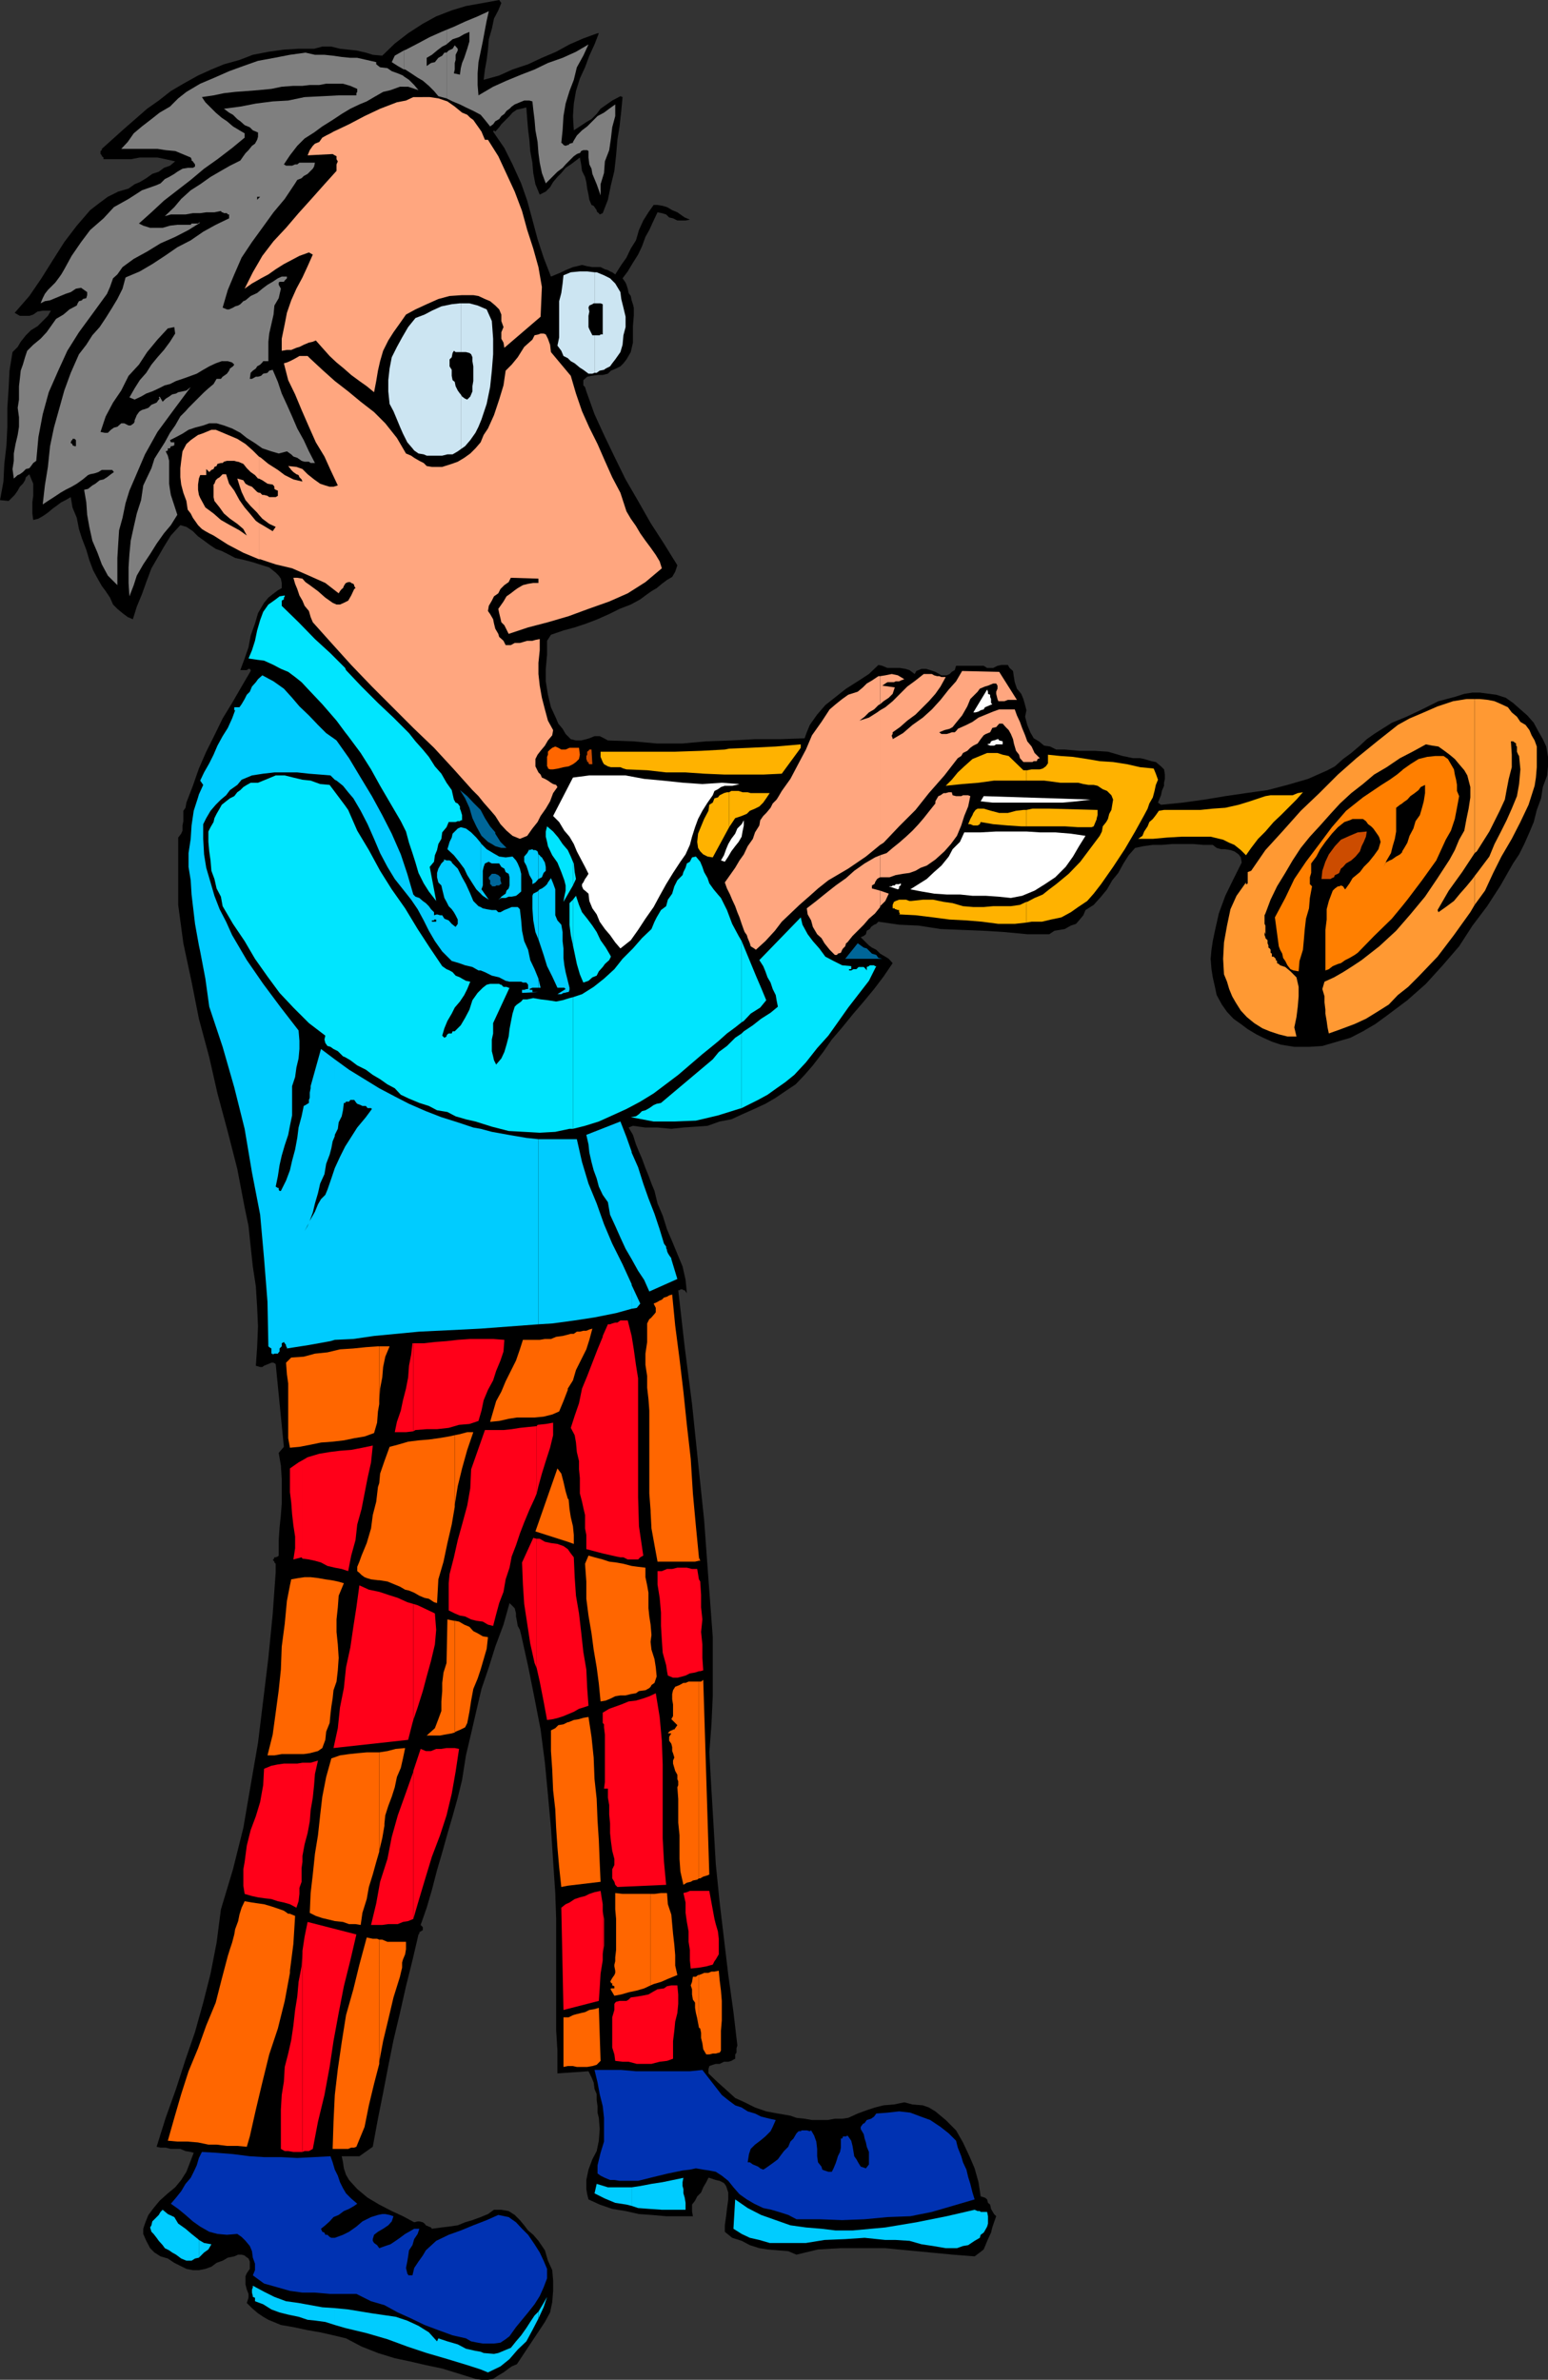 <svg xmlns="http://www.w3.org/2000/svg" width="358.801" height="551.5"><rect width="100%" height="100%" fill="#333333" stroke="none"/><path d="m116.203.7-.703 1.698-1 1.899-.5 2.402-.7 2.399-.198 2.402-.301 2.398-.399 2.2-.3 2.402 3.601-1 3.098-1.402 3.601-1.2 3.2-1.5 3.3-1.398L132 10.297l3.203-1.399L138.5 7.7h.3l-1 2.598-1.198 2.601-1 2.7-1.2 2.601-.902 2.899L133 24l-.2 2.898.2 3.301 1.402-.902 1.5-1 1.2-.7 1.199-1.199.902-1.199 1.7-1.199 1-.703 1.898-1 .5.203-.301 3.2-.398 3.597-.5 3.101L142.8 36l-.399 3.598-.8 3.3-.7 3.399-1.199 3.101-.703.301-.2-.3-.3-.2-.2-.3v-.2l-.5-.699-.198-.3-.5-.2-.5-1.203-.2-1.2-.3-1.398-.2-1.5-.3-1.199-.7-1.402-.199-1.5-.3-1.598-.903.7-1.2.898-1.198.8-1 1.2-.899.902-1 1.2-.703 1.198-1 1-1.398.7-1-2.399-.5-2.601-.2-2.399-.5-2.699-.199-2.602-.3-2.398-.2-2.402-.203-2.7-1.2.301-1 .2-1 .699-.698.8-1.899 1.899-.5.703-.902 1-.301-.3-.2.3 2.602 3.797 1.899 3.8 2 4.403 1.402 4 1.2 4.398 1.199 4.5L126 59.7l1.703 4.399 2.399-1 1-.5 1.699-.7.902-.199 1.2-.3 1.199.3 1.199.2h1.902l1 .5.7.199.5.3.5.2.699.5 1.398-2.2 1.203-1.699 1-2.101 1.2-1.899.699-2.402 1-2.2L150.3 49.2l1.2-1.7h.902l1.2.2 1 .3 1.199.7 1.199.5.703.5 1 .698 1.2.5-1 .2H157l-1-.5-.898-.2-.7-.699-1-.3-1-.2-.902 1.899-1 2.199-.898 1.601-.801 2.2-.899 1.902-1.199 1.898-1.203 2-1.2 1.602.7 1 .203.5.297.898.203 1 .5.7.2 1 .3.902.2.797v1.902l-.2 2.399v3.8l-.5 2.2-1 1.699-.703.902-.7.7-1 .5-1.198.5-.7.699-1.199.3H138.5l-1.398.2-1 .199-.899.8v1.2l.399.402.3 1L137.801 96l2.199 4.797 2.402 5 2.598 5.3 2.902 5 2.899 5.102 3.101 4.801 3.098 5-.5 1.5-.7 1.2-1.198.698-1.2.899-1.199 1L151 137l-1.398 1-1.2.898-2.199 1.2-2.601 1-2.399 1.199-2.703 1.203-2.598 1-2.699.898-2.601.7-2.899 1-.902 1.402v3.2l-.301 3.3v2.898L127 161l.703 2.898 1.2 2.602.5 1.2 1 1.198.699 1.2 1.199 1.199 1.199.3h1.203l1.2-.3.699-.2 1.199-.5H139l1 .5.902.5 5.801.2 5.5.5h6l5.5-.5 5.797-.2 5.5-.3h5.8l5.7-.2.5-1.398.703-1.699.7-1 1-1.402 1.898-2.2 2.402-1.898 2.399-1.902 2.699-1.7 2.601-1.699 2.2-2.101.898.199 1.203.5h2.899l1.199.203 1 .297 1.199.902.402-.699.5-.203.7-.297h1l1 .297 1.199.402 1.402.801h1.2l.699-.3.5-.5.699-.403.3-1H228l.8.5h1.403l1-.5.899-.2h1.5l.398.7.8.703.2 1.398.203 1.2.5 1.5 1 1.199.5 1.203.399 1.398.3 1.2-.3 1.5.5 1.902.699 1.7.8 1.398 1.2.699 1.199 1 1.402.203 1.399.7h2l3.3.3h3.602l3.098.2 3.402 1 1 .198 1.399.301h1.699l.902.2 1.7.5 1 .199 1.199 1 .699.699.199 1.203v1l-.2.898v.7l-.5 1.199-.198 1-.301.703-.399 1 .7.5 5-.5 5.101-.703L284 184.5l4.8-.703 5-.7 4.602-1.199 4.801-1.398 4.5-2 1.7-.902 1.898-1.7 1.902-1.398 2-1.703 1.598-1.5 1.699-1.2 2.203-1.398 1.899-1.199 3.398-1.402 3.602-1.7 3.8-1.898 3.801-1 2.2-.703 1.898-.297H343l2.203.297 1.598.203 2.199.7 1.703 1.198 1.7 1.5 1.597 1.399 1.5 1.703.902 1.7 1.2 2.097.8 1.703.399 2.398v2.2l-.2 2.101-1 2.7-.398 2.601-1 2.7-.703 2.8-1 2.398-1.2 2.7-1.198 2.402-1.399 2.098-2.902 5.101-3.098 4.801-3.402 4.5-3.098 4.797-3.8 4.402L330.5 228l-4.297 3.797-4.8 3.601-2.602 1.899-2.899 1.703-2.902 1.5-3.098.898-3.402 1-3.098.2H300l-3.098-.5-2.101-.7-2-.898-1.598-.8-2-1.2-1.601-1.203-1.7-1.2-1.5-1.597-1.199-1.703-1.203-2.2-.398-1.898-.5-2.199-.301-1.902-.2-2.399.2-2.101.3-2 .5-2.399.899-4 1.5-4.101 1.902-3.899 1.899-3.8-.2-1.2-.5-.699-1-.703-.898-.297-1.203-.203h-1l-1-.297-.898-.703h-2.2l-2.402-.2h-4.797l-2.402.2h-2.098l-2.203.3-1.898.403-1.5 1.7-1.2 1.898-1.199 2.199-1.402 1.703-1.2 2.098-1.398 1.699-1.703 1.902-1.898 1.2-.5 1.199-1 1.199-.7.8-1.199.403-1.402.797-1.2.203-1.199.2-1.199.8h-5.101l-5.301-.5-4.801-.3-5-.2-5-.203-5.098-.797-4.5-.203-4.8-.7-.5.5-.5.2-.7.5-.3.5-.7.402-.199.801-.5.398-.703.301.902.899 1 1 .7.5 1 .5.898.902 1.203.7.797.5.902 1-2.101 3.097-2.2 2.902-2.398 2.899-2.402 2.8-2.598 3.2-2.402 2.8-2 2.899-2.399 3.101-1.902 2.2-2.098 2.199-2.402 1.601-2.2 1.5-2.398 1.399-2.601 1.203-2.7 1.2-2.601 1.198-2.7.5-2.8 1-2.7.2-2.898.199-2.8.3-3.2-.3h-2.8l-2.899-.399-1 .399 1 1.703.7 2.2.699 1.698.699 1.602.8 2.2.7 1.698.699 1.899.703 1.703.7 2.898 1.199 2.801 1 3.2 1.199 2.8 1.199 2.899 1.203 2.902.7 3.098.3 3.101-.3-.402-.2-.297h-.3l-.2-.203h-.5l-.203.203h-.297l1.5 13.2 1.7 13.198 1.398 13.5 1.402 13.399 1 13.703 1 13.398v13.5l-.3 6.7-.5 6.5.5 8.8.5 8.399.5 8.703.898 8.898 1 8.399 1 8.402 1.199 8.598.902 7.703-.199.7v1l-.3.398v1l-.403.199-.5.3-.7.2h-1l-1 .5h-.898l-.699.203-.8.297-.2.703v1l2.2 2.098 1.898 1.699 2.101 1.902 2.2 1 2.398 1.2 2.602.898 2.699.5 2.902.5 1.399.5 1.898.203 1.703.297h3.598L193.5 491h1.703l1.399-.203 2.199-1 1.902-.7 2.098-.699 2-.5 2.402-.199 2.399-.5 1.898.5 2.402.2 1.399.5 1.5.898 1.199 1 1.203 1 2.399 2.402 1.601 2.801 1.5 3.2 1.2 2.8.898 3.2.5 3.3 1 .297.5.402.199.801.5.398.203 1 .297.5.402.7.5.5-.5 1.402-.402 1.2-.297 1.198-.703 1.5-1 2.399-.898.703-1.2.898-5.101-.398-5.2-.5-5.3-.5-5.098-.5h-10.3l-5.301.297-5 1.203-1.899-.8-2.402-.2-2.399-.203L176 521l-2.2-.703-1.898-1-2.199-.7L168 517.2v-1.5l.3-2.101.2-1.7.3-2.199v-1.601l-.5-1.5-.5-.7-1-.5-.898-.199-1.5-.5h-.199l-.5 1-.703 1.2-.5 1.199-.898.902-.5 1-.7.898v1.5l.2 1.2h-6.2l-3.402-.301-2.898-.2-3.102-.699-3.098-.5-2.902-1-2.598-1.199-.3-1.199-.2-1.203V505.2l.5-2.402.899-2.399 1-1.898.5-2.402.199-2.7-.2-2.601-.3-1.2v-1.5l-.2-1.398v-1.402l-.5-1.2-.198-1.5-.5-1.199-.7-1.398-7.199.5v-5.3l-.3-4.802V444.5l-.2-5.8-.5-7.403-.5-7.7-.703-7.699-.7-7.398-1-7.703-1.398-7.2-1.5-7.5-1.601-7.199-.301-1.199-.5-.902-.2-1.2-.198-1v-.699l-.301-1.199-1.2-1.199-1.398 5-1.902 5.098-1.5 4.8-1.7 5-1.199 5.102-1.199 5.2-1.203 5.097-.898 5.703-1 4.098-1.2 4.3-1.199 4.102-1.203 4.297-1.2 4.101-1.198 4.602-1.2 4.098-1.402 4 .5.5v.699l-.5.3-.297.2v.3l-.203.2-1.398 6-1.5 6-1.399 6.203-1.5 6.297-1.203 6L88.8 485l-1.198 6-1.2 6.5-3.101 2.2h-4.098l.297 1.398.203 1.402.5 1.5.7 1.2 1.898 2.097 2.402 2 2.7 1.601 2.898 1.5 2.601 1.2L96 515l.8-.203h.403L98 515l.402.297.301.402.7.301.5.2.199.3 2.199-.3L104 516l2.102-.3 1.699-.7 1.699-.5 1.902-.703 1.7-.7 1.398-1h1.703l1.7.301 1.398.899 1.199 1.203 1 1.2.902 1.198 1.2 1 1.199 1.399 1.5 2.203.699 2.398 1 2.2.203 2.402v2.398L128 533.5l-.5 2.398-1.2 2.2-6.5 9.8-1.198.5-.7.5-1.199.899-1.203.703-1.2.797-1.198.203h-1.5l-1.399-.203-3.8-1.2-3.903-1.199-3.797-.8-3.902-.899-3.301-.699-3.898-1.203-3.801-1.5-3.598-1.899-2.902-.699-3.098-.699-2.902-.5-3.301-.703-2.898-.5-2.899-1.2-1.203-.699-1.2-.8-1.398-1.2-1.199-1.199.399-1.199v-.902l-.399-1-.3-1.2V527.5l.3-.703.7-1v-1.7l-.301-.699-.7-.5-.199-.199L56 522.5h-.797l-.902.398-1.5.301-1.2.7-1.398.5-1.203.898-1.398.5-1.5.3h-1.399l-1.5-.3-1.402-.7-1.399-.699-1.5-1-1.699-.5-1.402-.898-1-1-.899-1.703-.699-1.598V516.5l.399-1.203.3-.797.5-1.203 1.2-1.598L37 510l1.902-1.703 1.7-1.399L42 505.2l1.203-1.902 1.7-4.399-.7-.199-1.203-.2-1.2-.5h-2.198l-1.2-.3h-1.199l-.902-.2 2.101-6.703 2.399-6.7 2.199-6.8 2.203-6.399 1.899-6.8 1.699-6.7 1.402-7.199 1-7.699L54 433.2l2.402-9.602 1.7-9.899 1.699-9.8L61 394.097l1.203-9.899 1-10.101.7-9.801v-1.899l-.301-.3v-.2l-.2-.199-.5-.8.301.5h.2l.199-.5h.3l.5-.2.2-.199v-3.602L64.8 354l.3-2.902.2-2.598v-5.8l-.2-3.102-.5-2.899 1.2-1.402-1.899-19.2-.5-.3h-.5l-.699.3-.5.2-.5.203-.402.297h-.5l-1-.297.3-4.3.2-4.802-.2-4.5-.3-4.8-.7-4.598-.5-4.602-.5-4.8-.898-4.301L55 270.898l-2.2-8.601-2.398-8.899L48.5 245l-2.398-8.902-1.7-8.598-1.902-8.902-1.2-8.899v-15.601l.7-.899.3-.699v-1.203l.2-1v-2.399l.5-.699.203-1.199 1.5-3.902 1.399-4 1.699-3.899 1.902-3.8 1.899-3.899 2.199-3.602 2.199-3.8 2.102-3.598v-.203l-.2-.297h-.3l-.399.297h-1.5l1-2.7.899-2.597.5-2.703 1-2.797.699-2.402 1.402-2.399 1-1.199 1-.8 1.2-.903.898-.5v-1.2l-.2-1-.5-.699-.699-.699-1.5-1.199-1.601-.5-2.2-.703-1.898-.5-2.203-.5-1.7-.899-1.398-.699-1.402-.5-1.5-1-1.2-.902-1.398-1-1.199-1.2-1.5-1-1.402-.398-2.2 2.399L38 126.699l-1.5 2.598-1.398 2.402-1.2 3.2-1 2.8-1.199 2.899-.902 2.902-1.2-.5-1.199-.902-1.199-1-1-1-.703-1.598-1-1.5-.898-1.203-.801-1.399-1.2-2.199-.898-2.402-.703-2.399-1-2.601-.7-2.2-.5-2.597-1-2.402-.398-2.399-1.199.7-1 .5-1.203.898-.7.5-1.198 1-1 .703-1.2.7-1.199.3L7.5 119v-2.602l.203-1.5v-2.8l-.5-1.2-.402-1-.801.7-.2.699-.5.8-.698.7-.5.902-.7 1-.5.5-.902.899-2-.2.8-4.3.2-4.098.5-4.3.203-4.302V94.5L2 90l.203-4.102.7-4.3 1.199-1.2L4.8 79.2 6 77.7l1.203-1.2 1.5-.902 2.399-2.399L11.8 72H9.902l-1.199.2-1 .698-.902.301H4.6L3.403 72.5l3.399-3.902L9.6 64.5l2.7-4.3 2.601-4.102 2.899-3.801 3.101-3.598 2.2-1.699L25 45.598l2.402-1.2 2.399-.699 1.402-1 1.2-.5 1.5-.902 1.398-1 1.5-.5L38 38.898l1.402-.5 1.2-1-2.2-.5L36.5 36.5h-4.098l-2.101.398H24V36.5l-.398-.3V36l-.301-.3V35l.3-.203V34.5l5-4.5 5.5-4.8 2.7-1.903 2.8-2.2 2.899-1.699 3.402-1.898L49 16.098l2.902-1.2 3.598-1 3.102-1.199L62.203 12l3.598-.5 3.402-.203h3.598l1.902-.5h2.098l2 .5 1.902.203 1.899.2 2.199.5 1.601.5 2.2.198 2.898-2.8 3.102-2.399L98 5.5l3.102-1.703 3.601-1.399 3.297-1L111.902.7l3.801-.7.5.7"/><path fill="#7f7f7f" d="M93.602 20.098h1l2.398.8-1-1.199-1.2-1.199-1.198-.8v2.398m0-2.398-.2-.2-1.199-.5-1.402-.5-1-.703-1.7-.2-.898-.699v-.5l-2.203-.5-2.2-.5h-1.597l-2-.199-2.101-.3-1.899-.2H73l-2.2-.5-3.597.5-3.601.7-3.801.699-3.399 1.199-3.3 1.203-3.399 1.5-3.3 1.398-3.2 1.899-1.902 1.5-1.899 1.902L37 26.098l-1.898 1.5-2.2 1.699L31 30.898l-1.398 2-1.5 1.602H36.5l1.902.297 2.2.203 1.699.7 1.902.8.2.398v.301l.3.2.2.3.3.399v.5l-.5.3H43.5l-1.2.2-1.198.699-.7.5-1.199.703-1 .5-1 1-.902.398-3.399 1.2-3.101 2L26.402 48 24 50.598l-3.098 2.699-2.101 2.8-2.2 3.2-1.699 3.101-.699 1.2-.5.699-.902 1.203-1.7 1.7-.699.898-.5 1-.5 1.199 1-.5 1.2-.2 2.398-1 1.203-.5 1.2-.398 1.199-.8 1.199-.2 1.402 1v.7l-.203.699-.797.199-.203.3-.7.2-.3.5-.2.5-1.698.902-1.399 1.2-1.703 1-1.2 1.699-1 1.402-1.398 1.5-1.699 1.398-1.402 1.399-.5 1.5-.5 1.703-.5 1.398-.2 1.899-.199 1.703v3.098l-.3 1.902.3 2.2v2.198l-.3 1.899-.5 2.101-.399 2.2v1.699l-.3 1.902.3 2.2.899-.801.5-.2.699-.5L6 108.7l.8-.199.403-.5.5-.703.7-.5.5-5.5 1-5.297 1.398-5.102 2.199-5 2.102-4.601L18.3 77l3.3-4.5 3.2-4.402.699-1.598.703-2 1-.902 1.2-1.7L31 60l3.102-1.703 3.101-1.899 3.399-1.5 3.101-1.601 2.7-1.7h-.301l-.2.2h-1.5l-.199.3h-3.101l-1.7.2-1.699.5h-2.902l-1.598-.5-1-.5 2.899-2.598L38 46.5l3.102-2.402 3.101-2.399 3.098-2.601 3.101-2.2 3.399-2.601 2.902-2.399v-1L55.5 30.2l-1.5-.902-1.398-1.2-1.2-.8-1.402-1.2-2.398-2.398-.802-1.2 2.699-.402 2.402-.5 2.598-.301 2.703-.2 2.598-.199 3.101-.3 2.399-.5 2.699-.2h2.102L71.8 19.7H74l1.602-.3H79.5l1.703.5 1.598.699v.699l-.2.3v.5H78.5l-3.797.2-4.101.203-3.801.797-3.598.203-3.902.5-3.598.7-3.8.5 1.199.898.898.5 1 1 .703.5 1 .902 1.2.5.699.7 1.199.5v1l-.2.698-.5.899-.699.5-.8 1-.7.703-.5.7-.699 1-2.402 1.198-2.098 1.2L48.801 41l-2.399 1.7-2.199 1.398-2.203 2L40.402 48l-2.199 2.098 1.399-.399H43l1.703-.3h1.7l1.398-.2h1.902l1.5-.3.2.3h.199l.3.2h.7l.199.3h.3v.899L50 52.098l-2.898 1.601-2.899 2-3.101 1.598-2.899 2-2.902 1.902-2.899 1.7-3.3 1.398-.7 2.601-1.199 2.399-1.203 2-1.5 2.402-1.398 2.098-1.7 1.902L20 79.9l-1.7 2.199-1.898 4.3-1.5 4.102-1.199 4.297-1.203 4.3-.898 4.301-.5 4.801-.7 4.301-.5 4.398 1.2-.8 1.398-.899 1.5-1 1.203-.699 1.399-.703 1.199-.7 1.402-1 1.2-1 .5-.199 1-.199.898-.3.8-.5H26l.402.5-.699.5-.902.699-.801.5-.898.199-1 .8-.7.403-1 .797-.902.203.5 2.898.203 2.899.5 2.8.7 3.2 1.199 2.8 1 2.7 1.398 2.6 2.203 2.2v-6.301l.2-3.297.199-3.102.8-2.898.7-3.402.898-2.899 1.203-2.8 2.399-5.602 2.898-5.2 3.902-5.3 3.801-5.098-1 .801-.902.2-1 .198-.5.301-.899.2-.699.5-.8.5-.7.699-.703-1.2-.2.2.2.3-.2.2-.5.699-.698.3-.5.2-.7.703-.8.297-.7.203-.5.297-.199.203-.5.7-.203.5-.297.698v.301l-.203.399-.7.5h-.5l-1-.5h-.698l-.899.8-.8.2-.7.5-.703.699h-.7l-1-.2 1.2-3.597 1.703-3.203 1.899-2.797 1.699-3.402 2.402-2.598 1.899-2.902 2.398-2.899 2.402-2.601 1.5-.301.2 1.5-1.2 1.902L38 81.098l-1.5 1.699-1.398 1.703-1.2 1.898-1.5 1.7L31.203 90 30 92.098l1.203.5 1.5-.7 1.2-.699 1.398-.5L36.8 90l1.402-.703 1.2-.297 1.398-.703 1.5-.5 1.402-.5 1.899-.7 1.5-.898 1.398-.8 1.5-.7 1.402-.5H52.8l1 .301.5.5-.301.398-.7.5-.198.5-.5.7-.7.5-.3.199-.399.5h-1L49.5 89l-1.2 1-1 .898-2.398 2.399-1.199 1.203-.703.797-1.2 1.203-1.198 2.098-1.2 1.699-1.199 2.203L37 104.398l-1.2 1.899-.698 2.203-1 2.098-.899 1.902-.5 3.398-1 3.102-.703 3.098-.7 3.199-.3 3.101-.2 3.102v3.598l.2 3.101 1-2.601.703-2.2 1.5-2.601 1.598-2.399L36.3 126l1.7-2.402 1.602-1.899 1.5-2.402-1.5-4.598-.2-1.199-.199-1.402v-5.301l-.3-1.2-.5-1 .5-.199v-.5h.5l.199-.5h.3l.5-.199v-.699h-.8l-.2-.5 1.399-.703 1.5-.797 1.402-.902 1.5-.5 1.899-.5 1.398-.5h1.703l1.7.5 1.898.699 1.902 1 1.5 1.203 1.899 1.2 1.699 1.198 2.101.7 1.7.5 1.898-.5 1 .699.5.5.902.3 1 .7.7.203h1l.398.297h1l-1.398-2.7-1.2-2.597-1.5-2.703-1.199-2.797-1.203-2.703-1.2-2.598-.898-2.699-1.199-2.8-.8.198-.403.5-1 .2-.5.5-.7.199h-.5l-.898.5h-.5l.2-1.399.5-.5.699-.5.3-.5.7-.398.5-.5.199-.3h1.203v-4.5l.2-1.903 1-4.399.199-2.101 1-1.7.5-2.199-.5-.898v-.5l.199-.203h1L66 65l.5-.5v-.402h-1.2l-.898.402-1.199.797L62 66l-1.2.898-1.198 1-1.5.7-1.2 1-.5.199-.699.703-.5.297L54.5 71l-.5.297-.898.402h-.5l-1-.402 1.199-4.098 1.5-3.601L56 59.699l2.402-3.601 2.399-3.301 2.601-3.598L66 46.098l2.402-3.598.5-.8 1-.403.5-.5.899-.5 1.199-1.2.3-.5.2-.898h-3.598l-.5.399h-.5l-.699.3h-1.402l-.5-.3L67.203 36l1.7-2.203 1.699-1.7L72.8 30.7l1.902-1.402 2.399-1.5 2.101-1.399 2-1.199 2.098-1 1.7-.7 1.703-1 2.098-1.203 1.699-.399 2.203-.8h.899v-2.399m0-1.601h.3l1.399.902 1.5 1 1.199.7 1.402 1.198 1.2 1.2 1 1.199 1.898.5V12.199h-.5l-.5.7-.898.5-.801 1-.899.199-1 .699v-1.899l1.2-.699 1.199-1 1.199-.902 1-.5V6.898l-1.2.5-2.698 1.2-2.801 1.5-2.7 1.402-.5.2v4.398"/><path fill="#7f7f7f" d="M93.602 11.7 91.5 12.897l-.7 1.5 1.403.899 1.399.8V11.7m9.898 11.097 1.402.703 1.7.7 1.398.698 1.703.801 1.7.899 1 1.199 1.199 1.5.699-.5.5-.7.902-.5.5-.699.7-.5.5-.699.699-.5.5-.5.699-.5.5-.199.699-.3.5-.2.5-.203h1.203l.7.203.199 1.898.3 2.399.2 2.402.5 2.7.199 2.601.3 2.2.5 2.398.899 2.402 2.703-2.703 1.2-.899.699-.8L133 36.199l.703-.5.5-.199h.2l.3-.5.5-.203h.899l.3.203v1.5l.2 1.598.5 1 .199 1.199.5 1.203.5 1.2.5 1.398.402 1.199v-2.598l.797-2.601.203-2.7 1-2.601.399-2.7.3-2.597.7-2.602V24.2l-1.399 1-1.203.899-1.5.8-2.398 2.399-1.2.902-1.199 1.2-.902 1.5v.199l-.801.199-.2.3h-.198l-.5.2-.5-.2-.2-.3-.3-.2.3-2.898.2-3.3.5-2.899.898-2.902 1-2.598.703-2.902 1.5-2.7 1.2-2.601L133.5 12l-3.098 1.398-3.402 1.2-3.098 1.5-3.101 1.199-3.399 1.402-3.101 1.399-3.399 2-.199-2.399V17l.2-2.602.5-2.398.5-2.402.5-2.7.398-2.101.5-2.2-2.598 1.2L107.801 5l-2.598 1.2-1.703.698v3.399l.203-.2 1.2-1 1.5-.5 1.199-.699 1.199-.5v2.2l-.5 1.699-.301.902-.398 1.2-.5 1.199-.301 1.199-.2 1.5-1.398-.297.2-.902v-1.5l.199-.7V12.7l.5-1v-.402l-.7-.797-.5.797-.902.402-.5.5v10.598"/><path d="M59.602 46.297v-.7h.699zm0 0"/><path fill="#cce5f2" d="m106.8 104.098 1-.7L109 102l1.203-1.703.7-1.399.699-1.699 1.199-3.601.8-3.899.399-3.8.3-3.801V78.5l-.3-4.102-1.2-2.699-2.097-.902-1.902-.5h-2v11.3H108l.8.2.403.3.297.7v.902l.203 1.2v3.398L109.5 89.5v1.2l-.5 1.198-.7.7-.5-.2-.698-.5-.301-.5v12.7"/><path fill="#cce5f2" d="m106.8 91.398-.198-.199-.5-.699-.5-1-.2-1-.5-.402-.199-1v-1.399l-.5-.8v-1.602l.5-.5.2-1 .3-.5.399.3h1.199v-11.3h-.2l-1.898.203-2.402.5-2.2 1-1.699.898-2.101.801-1.7 2.098-1.398 2.402L92 80.4l-1.2 2.398-.5 2.601-.3 2.7V90.7l.3 2.899.903 1.699L92 97.2l.703 1.7.7 1.601 1 2 1.199 1.398.398.5 1 .7 1.203.199.7.3h3.597l1.203-.3h1.2l1.199-.7.699-.5V91.399m30.999-5.001h.5l.7-.5 1-.199.402-.3 1-.5.5-.7.7-.902 1.199-1.7.5-1.699.199-2.199.5-1.902v-2.399l-.5-2.101-.5-2-.2-1.598-1.198-2-1.2-1.199-1.402-.703-1.7-.7h-.5v7.2h1.403l.5.203v7h-.5l-.203.2h-1.2v8.698"/><path fill="#cce5f2" d="M137.8 77.7h-.5l-.198-.403-.5-1-.2-.5v-2.598l.2-1-.2-.902.2-.5.699-.297.3-.203h.2v-7.2l-1.7-.199h-1.699l-2.101.2-1.7.699-.199 1.902-.3 2.2-.5 1.898v8.402l-.399 1.899.899 1.199.5 1.203 1 .5.699.7.902.5 1.2 1 .8.5 1.2.898h.898l.5-.2V77.7"/><path fill="#ffa67f" d="M60 129.598h.3l3.602 1.199 3.801.902 3.899 1.7 3.8 1.699L78.5 137.5l.3-.5.403-.5.297-.203.203-.5.297-.5.203-.2.5-.199h.5l.2.2.5.199.199.3v.2l.3.5-.3.203-.7 1.5-.699 1.2-1 .5-.902.398H78l-.898-.399-.7-.5-1-.699-1.699-1.5-1.902-1.402-1-.7-.7-.8-1.199-.2H68l.402 1.399.5 1.203.5 1.5.7 1.2.5 1.198 1 1.2L72 143l.5 1.2 4.3 4.8 4.602 5.098 4.801 5 4.598 4.601 5 5 4.8 4.598 4.602 5 4.297 4.8 1.402 1.403 1.2 1.5 1.5 1.7 1.199 1.398L116 191l1.402 1.5 1.399 1.2 1.699.698 1.703-.699 1.2-1.699 1.199-1.5.699-1.402 1.199-1.7 1-1.699.703-1.902 1-1.399-.3-.5-.7-.199-.5-.3-.703-.5-.7-.399-.698-.3-.301-.7-.5-.5-.7-1.402v-1.7l.5-1 .7-.898 1-1.203.699-1.2 1-1.199.203-1.199L127 167l-.7-2.602-.698-2.699-.5-2.8-.301-2.7v-2.601l.3-2.899v-2.601l-1 .199-.699.203h-1.199l-1 .297-.703.203h-1.2l-.898.5h-1.199l-.5-1-1-.902-.203-.7-.7-1.199-.3-1.199-.2-1-.698-1.203-.5-.7.199-1.199.699-1.199.5-1 1-.699.5-1 .902-.902 1-.7.5-1 6.399.2v1h-1.2l-1.199.199-1.199.3-1.203.7-.7.5-.898.703-1 .7-.699 1.198-.703 1-.5.7.203 1 .297 1.199.203.902.7.7 1 2 4.5-1.5 4.597-1.2 4.8-1.402 4.602-1.7 4.801-1.699 4.297-1.898 4.102-2.602 3.8-3.199-.5-1.601-.902-1.5-1.2-1.7-1.198-1.601-1.2-1.7-1-1.699-1.199-1.699-1-1.699-1.402-4.3-1.899-3.602-1.699-3.801-1.703-3.899-1.898-3.8-1.7-3.801-1.402-4.098-1.2-4.101-4.597-5.5-.203-1.7-.5-1.398-.5-1-.5-.203h-.7l-.5.203-.898.2-.5 1-1.902 1.698-1.5 2.399-1.398 1.703-1.399 1.398-.5 3.399-1 3.3L114.5 96.2l-1.398 3.098-1 1.5-.7 1.703-1.199 1.398-1.203 1.2-1.398 1-1.5.902-1.399.5-2.203.7h-2.398l-1.2-.2-.699-.703-1-.5-1.203-.7-.7-.5-1.198-.5L92 101.5l-2.7-3.402-2.597-2.598-3.101-2.402-2.899-2.399-3.101-2.402-2.899-2.598L71.801 83l-.5-.5h-1.899l-.5.297-.902.5-.797.402L66.5 84l-.7.2 1 3.898 1.602 3.3 1.5 3.602 1.7 3.898 1.601 3.602 2 3.297 1.399 3.101L78.3 112.5l-1 .297h-.899l-1-.297-1.199-.402-1.402-1-1.5-1.2-1.2-1.199-1.398-.5L66.8 108l.402.5.297.398.5.5.703.5.5.2.2.5.5.5.199.5-2.102-.5-2-1-1.598-1.2-2.199-1.398-1.703-1.402-.5-.301v5.101l.8.399 1.2.8 1.203.2.2.203.199.297v.5l.3.203.5.2v1.198l-.5.301h-1.5l-.402-.3-.797-.2H60.8l-.5-.5H60v5.098l.8.902 1.602 1.2 1.5.699-.699 1-2-1.2L60 121.2v8.399"/><path fill="#ffa67f" d="m60 121.2-.7-.5-1.398-1.7-1.199-1.402-1.203-1.7-1.2-2.199-1.198-1.601-.7-2.2h-.8l-.7.7-.5.3-.199.2-.203.199-.297.8-.203.2v2.902l.203.899 1.2 1.5 1 1.402 1.398 1.2L55 121.397l1.402 1.2.801 1.5-1.703-1.2-2.2-1.199-2.097-1.199L49.5 119l-1.898-1.402-1.2-2.2-.3-.699-.2-1.199v-1.203l.2-1.399.3-.8h1.399v-1.399l.699.7.5-.5.5-.2.203-.5.5-.199.2-.5.8-.203h.399l.3-.297.7-.203H54.3l.7.203h.203l1.2.5.8 1 .899.898 1 .7.699.8H60v-5.101l-1.398-1.399-1.7-1.5L55 101.7l-3.797-1.601-1.203-.5h-1l-1.2.5-1 .402-.898.297-1 .703-.699.5-1 .898-.902 1.7-.301 2.199-.2 1.703v2.098l.2 1.699.5 1.902.703 1.899.297 2 .703.902.5 1 .5.7.7 1 .898.898.8.5.899.5 1 .5 3.3 2.101 3.602 1.899 3.598 1.5V121.2"/><path fill="#ffa67f" d="m60 114.2-.398-.2-.5-.5-.7-.703-.8-.297-.7-.402-.5-.801-.699-.2-.703-.199.5 1.602.5 1.5.902 1.898 1.2 1.399 1.5 1.5.398.5v-5.098m0-49.402.5-.297 1.703-.902 1.7-1.2L65.8 61.2l1.902-1 1.7-.902 2.199-.797.898.5-1.2 2.7-1.198 2.597-1.399 2.601-1.203 2.7-1 2.902-.5 2.598-.7 3.402v2.797l1.2-.2h1l1.203-.5.7-.199 1-.5 1.199-.5.898-.199.703-.3 1.5 1.699 1.7 1.902L78 84l1.703 1.398 1.7 1.5 1.898 1.399L85 89.5l1.703 1.398.5-2.601.399-2.399.5-2.199.699-2.402L90 78.898 91.203 77l1.5-2.102 1.399-2L96.3 71.7l2.601-1.199 2.7-1.203 2.601-.7 2.899-.199h2.601l1.2.2 1.5.699 1.199.5 1.199 1 .902.902.5 1.2v1.5l.5 1.398-.5 1.203v1.5l.5.898.2 1.2 8.398-7.2.3-6.898-.8-4.602-1.2-4.3-1.398-4.301-1.202-4.4-1.7-4.5-1.898-4.101-1.902-4.098-2.398-3.8h-.7l-.3-.7-.5-1.199-.7-1-.5-.703-.699-1-.703-.5-.7-.7-1.198-.5-1.7-1.398-1.699-1.199-2.101-.703-2-.297H95.8l-1.7.797-2.101.402-3.898 1.5-3.602 1.7-3.598 1.898L77.3 30.5l-.7.398-1 .5-.898.5-.703 1-1 .399-.5.5-.7 1L71.3 36l5.802-.3.5.3.398.2v.698l.3.5-.3.7v1.5l-2.797 3.101L72 46.297l-2.797 3.101-2.902 3.399-2.899 3.101-2.601 3.399L60 60.699v4.098m0-4.097-1.398 2.398-1.899 3.8 1.7-1.199L60 64.797v-4.098M204 210l1.203-1.203.797-1.7-2-.699V210"/><path fill="#ffa67f" d="m204 206.398-1.898-.5v-.699l.5-.3.199-.2v-.199l.3-.5.2-.3.3-.2.399-.203v-5.098l-1.2.5-2.398 1.399-2.402 1.699-1.898 1.703-2.399 1.7-2.402 1.898-2.098 1.699L187 210.5l.203 1.398.797 1.399.402 1.5 1 1.703 1 .898.7 1.2 1.199 1.5 1.199 1.199h.5l.203-.297.7-.203.3-.7.2-.3.5-.5.199-.7.3-.199 1.2-1.5 2.601-2.601 1.2-1.399 1.398-1.199 1.199-1.5v-3.8"/><path fill="#ffa67f" d="M204 203.297h2.203l1.399-.5 1.699-.297 1.5-.203 1.402-.5 1.2-.7 1.398-.5 2-1.398 2.101-1.902 1.5-1.7 1.399-1.898 1-2.402.699-2.2.902-2.199.5-2.398-.5-.203h-1.199l-.402.203h-1.2l-.8-.203-.2-.7h-.699l-.699.2h-.5l-.703.5-.5.203-.297.5-.402.7v.5l-1.2 1.5-1.5 1.898-1.199 1.402-1.402 1.5-1.5 1.398-1.598 1.399-1.5 1.203-1.402 1.2-1.5.5v5.097"/><path fill="#ffa67f" d="m204 195.797.8-.5 3.602-3.797 3.801-3.8 3.098-3.903 3.601-4.098 3.098-4 .8-.5.403-.699 1-.5.7-.703.699-.5 1-.5.699-1 .699-.899.5-.3 1-.399.5-1 .902-.199.7-.8h.8l.7.8.699.7.5.898.5 1.199.199 1 .203.703.297 1 .703.898.2.801.8.899h2.098l.3-.2h.7l.199-.5.5-.199-1.2-1.199-.698-1.5-1-1.203-.5-1.399-.7-1.699-.5-1.402-.699-1.5-.5-1.399h-3.601l-1.399.5-1.703.7-1.7.699-1.398 1L224 168l-2 .898-.2.301-.5.5h-.698l-.5.2-.7.199h-1.199l-.5-.399 1.2-.5 1.199-.3.699-.399.8-1 1.399-1.703 1.203-2.098.7-1.699 1.699-1.703.5-.7 1.199-.5.699-.199 1.203-.5h.7l.3.5v.7l-.3.699v.5l.3 1.203.2.5h1.398l.8-.3h2.102l-4.101-6.5-8.602-.2-1.398 2.398-1.7 1.899-1.902 2.402-2 2.2-2.098 1.898L211.5 168l-2.2 1.898-2.398 1.399v-.2l-.199-.5v-.199l.2-.3v-.399l1.699-1.199 1.699-1.5 1.902-1.402 3.098-3.098 1.5-1.703 1.199-1.7 1.203-2.199h-1l-.5-.199h-.5l-.703-.199-.5-.3h-1.898l-1.899 1.5-1.902 1.398-1.7 1.699-1.699 1.703-1.699 1.398-1.203.7v31.199m0-31.199-.7.5-1.898 1.199-2.199.703 1.2-.902 1-1 1.199-.7 1-1 .398-.199v-6.5h-.398l-1.5 1-1.2.7-.902.898-1.2 1-2.198.703-1.399 1-1.5 1.2-1.402 1.198-1.899 2.899-2.199 3.101-1.402 3.301-1.7 3.2-1.898 3.601-2 2.797-.703 1.203-.5.797-.898.902-.5 1-1 1.2-.7.699-.699 1-.203 1.199-1 1.601-.5 1.5-1.2 1.7-.898 1.902-1 1.398-1 1.7-1.199 1.699L168 204.5l.5 1.398.703 1.399.5 1.203.7 1.5.5 1.398.5 1.2.5 1.5.5 1.402.199.5.5.7.199.698.3.7.2.5.199.699.8.5.403.3 2.2-2 2.199-2.398 1.601-2.101 2-1.899 2.098-2 2.402-2.101 1.899-1.7L192 204l4.602-2.703 4.101-2.797 3.297-2.703v-31.2"/><path fill="#ffa67f" d="m204 163.2.8-.7 1.2-.8.902-.903.5-1.5-2.902-.399.703-.5.5-.3h1.5l.399-.2h.8l.399-.199.8-.3-1.5-.899-1.398-.3-1.5.3-1.203.2v6.5"/><path d="M17.602 102.7v.698H17.3l-.5-.199v-.3h-.2v-.2h-.199v-.199l.2-.5h.199v-.3h.5l.3.3v.7m64.302 64.597-1.902-1.5-1.7-2.098-1.698-2-2.2-2.101-1.601-1.899-2.2-2-1.898-1.402-2.703-.7.5-.5H68l.703.5.7.5.699.2.5.703.699.297 5.8 4.5 4.801 7.5"/><path fill="#0cf" d="m225.902 512.098.7.3h.5l.199.2h1.5l.199 1v1.699l-.2.703-.5.898-.3.5-.7.5-.198.7-1.2.699-1.5 1-1.199.203-1.402.5h-2.598l-2.902-.5-2.7-.402-2.8-.801-3.2-.2h-2.398l-4.8-.5-4.5.301-4.801.2-4.301.699h-8.399l-2.402-.7-2.2-.5-1.898-.898L170 516.5l.402-6.8 2.899 2 3.101 1.597 3.399 1.203 3.402 1.2 3.598.5 3.601.3 3.301.398h3.899l7.601-.699 7.2-1.199 7-1.402 6.5-1.5M46.102 523.2 47.3 522l1-.703.699-1.2-1.7-.3-1.198-.7v4.102"/><path fill="#0cf" d="m46.102 519.098-.2-.2-1.5-1.199L43 516.5l-1.7-1.203-.898-1.5-1.5-.7-1.199-1-.5.5-.402.7-.5.5-.7.703-.3.297-.2.902-.3.5.3 1 .5.5.7.899.5.699.902 1 .5.703 1 .5.7.5.898.5 1.199.898 1.203.5h1.2l.8-.5.899-.199v-4.101m0-300 .3 1.402 1.2 6.297.898 6.5 3.102 9.3L54.3 252l2.402 9.598 1.7 10.101L60.3 281.5l.902 10.098.797 10.101.203 10.301.2.2.5.3v1.2h.3v.198l.399-.199h.8l.2-.3.199-.2v-.699l.5-.5v-.703l.5-.297.199.297.3.402V312l.2.2v.3l5.102-.8 5-.903 1-.297v-39.8l-.801 2.398-.899 2.601-.5 1.2-1 1-.699 1.199-.703 1.699-.5.902-.7 1.2-.5 1.199-.698 1.199 1-1.899L72.5 281l.5-2.102.703-2.398.5-2.203 1-2.2.399-2.398.8-2.101.399-1.5.3-1.598.5-1.203V245.5l-3.199-2.402L72 251.699v.5l-.2 1v1.2l-.198.5v.699l-.801.5-.399.199-.5 2.402-.699 2.598-.3 2.402-.5 2.7-.7 2.601-.5 2.2-.902 2.398L65.1 276h-.3l-.2-.3v-.403h-.199l-.5-.297.5-2.402L64.8 270l.5-2.203.699-2.399.8-2.398.403-2.102.5-2.398v-6.8l.7-2.102.3-2.2.5-2.101.2-2.2V241.2l-.2-2.402-4.101-5.297L61 228l-3.797-5.5-3.402-5.8-1.399-3.102-1.5-2.899-1.199-3.101-.902-3.098-1-3.402-.5-3.098-.2-3.602V191l.7-1.402 1-1.7L50 186.5l1.203-1.203 1.2-1 .898-1.2L55 181.899l1-1.199 2.402-1 2.598-.402 2.602-.297h5.3l2.7.297 2.601.203 2.399.2 1 1v-9.403l-2-1.399L73.703 168l-2.101-2.203-2.2-2.098-1.699-2-1.902-2.101-2.399-1.7-2.601-1.398-1 .898-.5.7-.899 1-.5 1.199-.699.703-.5 1-.703 1.2-.5.698h-1.2v.7h.2l-.7 1.902-1 2.2-1.198 1.898-1.2 2.199-.902 2.101-1 2L47.3 179l-.898 1.898.7 1-1 2.2v35m0-35-.2.699-1 3.101-.5 3.399-.199 3.101-.5 3.301v3.2l.5 3.101.2 3.297.8 6.8.899 5v-35m31.5 354.7L80 539.5l5 1.2 4.8 1.398 4.602 1.699 4.5 1.5 4.801 1.402 4.598 1.399 3.101 1V545l-1.199-.203-2.203-.5-1.898-1-2.399-.7-2.101-.699-.301.7-1.899-2.098L97 539l-2.598-1.203-2.699-.899-5.5-.8-5.5-.899-3.101-.3v3.898m0-3.899-2.899-.199-5.5-1-2.902-.402-2.7-1-2.398-1.2-2.601-1.398v.399l-.2.5v.699l.2.8v.2l.5.203v.797L61 534l1.902 1.2 1.899.698 2 .5 2.402.5 2.098.7 1.902.199 2.2.3 2.199.7v-3.899m0-224.398 4.3-.203 4.801-.7 10.5-1 10.399-.5 3.8-.199v-46.3l-1.699-.301-3.601-1.2-3.801-1.199-3.598-1.398-3.902-1.703-3.301-1.7-3.598-1.898-7-4.3-3.3-2.399v17.797V263l.699-1.402.199-1.5.703-1.399.297-1.402.203-1.7H80l.203-.3h.7l.3-.399h.899l.5.7.199.199.8.3.399.2h.8l.403.5H86l.203.203-1.402 1.898-2 2.399-1.399 2.203L80 265.7l-1.2 2.398-1.198 2.601V310.5m0-129.8.398.198 1.5 1.2 1.203 1.5 1.2 1.402 1.699 2.898L85.203 191l1.5 3.398 1.399 3.301 1.699 3.2 1.699 2.8 1.902 2.399 1.899 2.402 1.5 2.2 1.402 2.597 1.2 2.402 1.398 2.399 1.699 2.402 2.203 2.2 1.7.5 1.398.5 1.699.398 1.402.8h.5V210.2l-.5-.199-1.199-1.203-.703-1.7-1-2.199-.898-1.601-1-2-1.399-1.399v-.199l-.5-.3h-.703l-.5-.2h-.2l.2.2-.7.699-.698 1.199-.301 1v1l.3 1.203.7.7.199.898.3 1.199.2.8.5.903.5 1 .703.7.5.698.399.7.5 1v1l-.5.699-.399-.297-.5-.402-.703-.801-1-.399-.5-.8h-.5l-.7-.2-.698.2v-.7l-.7-.699-.5-.699-.699-.703-.703-.5-.797-.7-.902-.3-.5-.5-1.399-4.797-1.5-4.5-2.101-4.8-2.2-4.302-2.398-4.398-2.601-4.3-2.7-4.5L78 171.597l-.398-.301v9.402m33.8 368.4 1.7.699 2.898-1.399 2.102-1.699L120 544.5l2-1.902 1.402-2.598 1.399-2.703v-1.598l-.899.899-1 1.5L122 539.5l-1.2 1.7-1.198 1.398-1.2 1.5-1 .402-.699.297-1.203.5-1 .203-2.398-.203-.7-.297v4.098m0-241.2 13.399-1V264l-2.801-.3-4.098-.7-3.902-.703-2.598-.7v46.301m0-83 1 .399 1.598.8 1.703.403 1.5.797.899.203h2.699l.402.2H122l.402.5v1H122l-.5.198h-.5v.7l3.8-.2h-1.398v-.5h-.5l-.199-.199h-.3.3l.7-.3h1.398v-2.102l-.899-2.2-1-2.097-.5-2.402-.902-2-.5-2.399-.2-2.402-.3-2.598-.5-.5h-1.398l-.7.301-1 .398-.902.5h-.5l-.5-.5h-1l-1.2-.199-.898-.199-.5-.3v14.698m0-17.8.5.5 1.399.902-1.7-2.402.301-.899v-3.402l.2-.899.3-.8.899-.399.3.2.399.199h1.703l.5.8.7.399.3.8.7.403.199.797v1.902l-.2.7-.5.5-.199.699-.3.199-.7.5-.203.3-.5.403.703-.402h1l.7-.301h.699l1-.2.398-.3.8-.7V202.5l-.3-1.203-.5-1.2-.398-.699-.801-.898-1.598.2-1.5-.2-1.402-.8-1.5-.903-1.2-1.2-.199-.3v11.8"/><path fill="#0cf" d="m111.402 195.297-1-1.2-1.199-1.199L108 192l-1.2-.3-.698.3-1.2 1.2-.199.898-.5 1-.203.699-.297 1 1.5 1.402 1.2 1.5 1.199 1.598.699 1.5 1.199 1.902.902 1.399 1 1v-11.801m13.398 342 1.2-2.598.8-2.402-.8 1.402-.898 1.5-.301.5v1.598m-.001-230.399 3.2-.199 5.203-.699 4.598-.703 5-1 3.601-1v-5.7L144.301 293l-2.399-4.8-1.902-4.5-1.7-4.802-1.898-4.601-1.5-5-1.199-5.297h-8.902v42.898m-.001-78h.5l-.5-2.101zm0-11.198.302.898.898 2.699.8 2.601 1.2 2.399 1.203 2.601h1.598l.3.301-1.898 1.2h.899l.5-.301h.199l.8-.2h.2l.199-.5v-.5l-.398-1.601-.5-2-.301-1.598-.2-1.699v-2.203l-.199-1.7V216l-.3-1.703-.899-1-.5-1.2v-6l-.5-1.398-.5-1.199-.703 1-.2.398-.5.5-.698.5-.5.2-.301.3V217.7"/><path fill="#0cf" d="m124.8 206.398-.198.2-1 .5-.2.5v2.902l.2 2.797.5 2.703.699 1.7v-11.302m-.001-2.698.802-.403.398-1 .5-.5v-.899l-.2-1-.698-1.199-.301-.199-.2-.3-.3-.2v5.7"/><path fill="#0cf" d="m124.8 198-.198-.703-.5-.297h-.5l-.2-.203-.699.203v-.203l-.5.902-.703.801v1.2l.5.898.402 1.199.301 1 .7 1.203v.898l.699-.398.699-.8V198m21.601 313.2 1.5.5 2.598.198 2.902.2h5.5V510.5l-.199-1.203-.3-1v-1l-.2-.7v-.898l.2-1-2.403.5-2.398.5-2.602.399-2.598.5-2 .3v4.301"/><path fill="#0cf" d="M146.402 506.898h-5.5l-2.601-.8-.5 2.199 2.402 1.203 2.399 1 2.601.398 1.2.301v-4.3m-.001-203.602 1.2-.2.8-1-2-4.3v5.5m0-11.5 1.5 2.703 1.399 2.098 1.199 2.699 6.5-2.899-1.398-4.601v-.2l-.5-.699-.301-.5-.2-.5v-.199l-.199-.5v-.3l-.5-.7-1-3.3-1.199-3.602-1.402-3.598-1.2-3.402-1.199-3.797-1.5-3.402v24.699m0-24.699v-.2l-1.199-3.398-1.402-3.602-7.899 3.102.5 2.2.2 1.898.5 2.199.5 1.902.699 1.899.5 1.902.902 1.898 1.2 1.7.5 2.902 1.199 2.598 1.199 2.699 1.199 2.601 1.402 2.399v-24.7"/><path fill="#fff" d="m230 163.2-.5.198-.7.301-.5.2-.3.5-.7.199-.5.3-.698.2h-.5l3.199-5.301.199.5v.5l.5.203v.5l.203.5v.898l.297.301"/><path d="m231.402 159.797 1 1.203-1-1.203"/><path fill="#f93" d="m341.8 209.7 2.403-3.302 1.899-4.101L348 198.5l2.402-4.102 2-3.898 1.899-4 1.402-4.402.297-1.899.203-2.402V173l-.5-1.402-.703-1.2-.5-1.199-.898-1.199-1.2-.703-.8-1.2-1.2-1-.902-1.199-1.5-.699-1.598-.699-1.5-.3L343 162h-1.2v35.7l.5-.403 2.903-4.598 1.2-2.402 1.199-2.399 1.199-2.601.402-2.2.5-2.597.7-2.703v-2.899l-.2-3.101h.5l.7.5v.5l.199.203v1.2l.3.698.2.301.3 3.098-.3 3.402-.5 2.801-1.2 2.898-1.199 2.7-1.402 2.8-1.399 2.7-1.199 2.902-1.203 1.598-1.5 2-.7.902v6.7"/><path fill="#f93" d="m341.8 203-.5.7-1.398 1.698-1.5 1.7-1.402 1.699-1.898 1.402-1.7 1.2-.199-.5 2.598-4.5 3.101-4.301 2.899-4.399V162h-1.899l-3.101.5-3.598 1.2-3.203 1.398-3.297 1.402L324 168l-4.797 3.797-4.8 3.902-4.301 3.801-4.301 4.297-4.301 4.101-4.098 4.602-4.101 4.5-3.301 4.797-.797.3v2.602l-.203.2h-.2v-.399l-2.198 3.098-1.399 3.101-.8 3.801-.7 3.898-.203 3.801.203 3.598.7 1.703.5 1.7.699 1.698.8 1.399 1.2 1.902 1.398 1.5 1.703 1.399 1.899 1.199 1.699.703 2.101.7 2 .5h2.098l-.5-2.102.5-2.399.3-2.402.2-2.399V228.7l-.5-2.199-.7-.703-.698-.7-1.2-1-1.199-.398-.3-.3-.403-.2v-.5l-.297-.199v-.3l-.203-.2-.297-.3h-.402v-.7l-.301-.203v-.7l-.2-.3-.3-.2v-.5l-.2-.5v-.699l-.5-.5v-.199l-.198-.5v-.7l.199.5v-2l-.2-.402v-2l.2-.399 1.199-3.199 1.5-3.102 1.902-3.101 1.7-2.899 1.898-2.898 2.102-2.602 2.398-2.601 2.402-2.7 2.2-2.398 2.601-2.402 2.7-2.098 2.597-2.199 2.902-1.703 3.098-2.098 2.902-1.5 3.098-1.699 1.5.297 1.402.203 1.399 1 1.199.898 1.203 1 1 1.2 1.2 1.402.699 1.2.699 2.698v2.399l-.399 2.601-.5 2.399-.5 2.703-1.199 2.098-1 2.402-1.203 2.2-2.797 4.3-2.902 4.297-3.399 4.101-3.3 3.801-3.899 3.598-4.101 3.203-2.102 1.398-2.2 1.399-2.097 1.203-2.203 1-.5 1.7.5 1.698v1.399l.203 1.703v.898l.297 1.7.203 1.5.297 1.402 2.8-1 3.2-1.203 2.602-1.2 2.601-1.597 2.7-1.703 2.097-2.2 2.402-1.898 2.399-2.402 4.402-4.598 3.797-5 3.8-5.3 1-1.7V203"/><path fill="#fff" d="M232.402 171.797v.703h-1.5l-.5.297h-.902l-.7-.297.7-.203.203-.5.5-.2h.2l.8-.3h.2l.199.3.8.2"/><path fill="#f60" d="m134.203 173.297.2 1.601-.2 1-.703.7-.7.5-1 .5-1.198.199-1.2.3-1.199.2h-.703l-.5-.2v-.3l-.2-.2v-2.199l.2-.5v-.699l.5-.5.5-.402.703-.297.7.297.699.402h1l.898-.402h2.203"/><path fill="#ff7f00" d="m325 210 1.203-1.5 3.399-4.5 3.3-4.602 2.2-4.8 1.199-2.098.902-2.703.5-2.598.5-2.699-.5-1.203v-1.399l-.203-1.199-.297-1.199-.203-1.203-1.398-2.399-1-.699h-1.899l-1.902.2-2 .5-1.899 1.199-1.699 1.199-.203.203v7.7l.203-.2 1-.703.7-.797 1-.703.898-.7.5-.699 1-.5v1.899l-.301 1.902-.398 1.5-.5 1.7-1 1.398-.5 1.703-.899 1.7-.5 1.597-.703 1.203-.5.797V210m0-12.5-.5.5-.898.5-1 .7-.5.198-.899.5-.5 1 .7-1.5 1-1.699.398-1.601.5-1.7.3-1.699v-5.5l.899-.699.5-.3v-7.7l-1.2 1-1.698 1.2-1.899 1.198-4.3 2.899-3.903 3.101-3.297 3.801-2.902 3.899-3.098 4.101-2.703 4-2.098 4.399-2.402 4.5.902 6.699.301.8.5.903.2 1 .5.7.5 1 .699.898.699.3 1.199.2.203-2.399.797-2.601.203-2.2.2-2.398.3-2.602.7-2.398.199-2.402.5-2.7-.5-.5v-1.601l.3-1v-2.2l1.2-1.597.898-1.703 1.203-1.7 1.5-1.898 1.399-1.5 1.5-1.199 1.199-.402.699-.301h2.402l.7.5.5.703.699.5.5.5.5.7.699 1 .203.398.297 1-.5 1.699-1 1.402-1.2 1.5-1.198 1.2-.899 1.199-1.703 1.402-.7 1.2-1 1.398-.198-.2-.301-.5-.5-.199-.399.2h-.3l-.7.5-.5.5-.902 2.398-.5 1.902v2.399l-.297 2.402v9.398l.797-.3.902-.7 1.2-.5.699-.199 1-.699 1-.5 1.199-.703.703-.5 3.797-3.899 4.102-4L325 210v-12.5"/><path fill="#fff" d="m171.402 181.7-.699.198-1 .2H168l-.898.3-.7.5-.8.399-.399 1L164 186l-1.2 1.898-1 1.899-.698 1.902-.7 2.2-.5 1.898-1 2.203-1.199 1.7-1.703 2.597-1.598 2.601-1.5 2.7-1.402 2.601-1.898 2.7-1.7 2.601-1.699 2.398-2.402 1.899-1.2-1.399-1.199-1.699-1.199-1.402-1.203-1.7-.7-1.699-1-1.398-.698-1.703-.2-1.7-.8-.699-.399-.3-.3-.7v-.5l.3-.398.399-.8.3-.403.5-.797-.8-1.602-.899-1.699-1-1.902-.703-1.7-1-1.699-1.2-1.398-1.198-2-1.399-1.402 4.598-8.899 3.8-.5H145l4.3.801 4.302.398 4.8.5 4.399.301 4.5-.3 4.101.3"/><path fill="#00e5ff" d="m80 245 1.203.7 1.598 1.198 2 1 1.601 1.2 1.7 1 1.699 1.199 1.699.902 1.402 1.5 1.899.899 2.402 1 2.2.699 1.898 1 2.402.402 1.899 1 2.398.7 2.203.5 3.797 1.199 3.902 1 3.598.199 3.602.203 3.601-.203 3.297-.7h.8v-30.5l-.8.2-1.598.5-1.5.3-1.902-.3-1.7-.2-1.698-.3-1.399.3h-1l-.402.5-1 .7-.5.5-.5 1.601-.399 2-.3 1.602-.2 1.7-.5 1.898-.5 1.699-.699 1.5-1.203 1.402-.5-1-.2-.902-.3-1.2v-2.699l.3-1.398v-2.402l3.802-8.2h-.2l-.5-.199h-.699l-.5-.5H116l-.297-.199h-2.101l-.801.2-.899.698-1.199 1.2-1.203 1.699-.7 2.203-1 1.898-1 1.7-1.398 1.402h-.5l-.199.5H104l-.297.2-.203.3v.2l-.5.3-.5-.5.5-1.703.703-1.7 1-1.699.7-1.398 1.199-1.402 1-1.5.699-1.399.699-1.699-1-.203-.898-.5-.5-.297-1-.402-.7-.801-.699-.399-.703-.3-1-.7-2.898-4.3-2.801-4.301-2.899-4.797-3.101-4.402-2.7-4.301L85.5 197l-2.7-4.5-2.097-4.8-.703-1V245m0-58.3-3.598-4.802-2.199-.199-2.203-.8-1.898-.2-2.102-.5-2-.5h-2.098L62 180.5l-2.2.898h-1.698l-.899.5-.8.5-.7.7-.703.5-.7.902-1 .5-.898.7-1 .8-.5.898-.699 1.2-.5 1-.203.902-.7 1.2-.5 1v2.398l.2 2.199.3 2.101.2 2.399.703 1.902.5 2.2 1 1.898.399 2.203L54 214.098l2.703 4 2.399 4.101L62 226.297l2.8 3.8L68 233.5l3.602 3.598 3.8 2.902-.199.898.2.801.5.7.699.199.699.5 1 .5 1.199 1.199.5.203v-58.3"/><path fill="#00e5ff" d="m80 169.7.703.898 2.899 3.902L86 178.297l2.102 3.8L90.5 186.2l2.402 4.098 1.2 2.402.699 2.598.8 2.402.7 2.2.699 2.398 1.203 2.402 1.2 1.899 1.699 2.199-1.5-7.899 1-1.199.199-1.5.5-1.199.3-1.402.7-1.2.199-1.5 1-1.199.5-1.199h1.602l.5-.203h.5l.199-.2h.3v-1.199l-.3-1-.2-.5v-.5l-.5-.699-.5-.199-.398-.703-.5-2.2-1.203-1.699-1.2-2.101-1.5-1.7-1.398-2.199L98 173.7l-1.7-1.902-1.5-1.899-3.597-3.601-3.601-3.399-3.801-3.8-3.598-3.801-.203-.5V169.7m0-14.903-3.398-3.399-3.602-3.3-3.797-3.899-3.902-3.8v-1.2l.5-.3v-.399l.199-.3v-.2l-1.2.2-.898.698-.699.5-1 .7L61 141.797l-.7 1.902-.698 2.399-.5 2.402-.7 2.2-.8 1.898 2 .3 1.601.2 2.2 1 1.699.902 1.699.7 1.601 1.198 1.5 1.2 1.399 1.5 3.402 3.601L78 167l2 2.7v-14.903m52.8 106.801 2.802-.7 3.199-1 3.101-1.398 3.301-1.5 3.2-1.703 3.097-1.899 5.703-4.3 5.598-4.801 2.101-1.7 1.7-1.398 1.898-1.699 1.902-1.402 1.5-1.2v-18.8l-.699-1.2-1.5-2.8-1.203-3.2-1.398-2.8-.7-.801-1-1.2-1-1.398L164 203.5l-.797-1.402-.402-1.2-.5-1.199-1-1.199-.899.2-.5 1-.699.398-.3 1-.5 1-.2.699L157 204l-.7 1.398-.5 1.7-1 1.402-.398 1.5-1.199.898-1 1.7-.5 1-.703 1.699-2.2 2.101-2.097 2.399-2.402 2.402-1.899 2.399-2.402 2.199-2.398 1.902-2.7 1.7-2.101.699v30.5"/><path fill="#00e5ff" d="m132.8 219.098.403 1.902.5 2.398.7 2.399.8 1.902 1.2-.402.898-.797 1-.402.5-1 .902-1 .5-.7 1-.898.399-.8-.2-.403-1-1.7-1.199-1.699-.902-1.898-1-1.5-1.2-1.602-1.199-1.5-.699-1.699-.703-2.101-.7.902v10.598"/><path fill="#00e5ff" d="m132.8 208.5-.8.797v5l.3 2.402.5 2.399V208.5m0-3.3.7-1.5-.297-1.602-.203-2-.2-.399v5.5"/><path fill="#00e5ff" d="m132.8 199.7-.5-1.2-.698-1.5-1.2-1.402-1-1.5-1.199-1.399-1.402-1.199-.301 1.2v1.198l.3 1.2.2 1 1 2.101 1.203 1.7.899 2.199.699 1.902.3 1.2v1.198l-.3 1.399-.2 1.203 2.2-3.8v-5.5m39.101 57.097 3.801-1.899 2.2-1.199 2.097-1.5 2-1.402 2.102-1.7 2.699-2.898 2.601-3.3L192 240l2.203-3.102 2.399-3.398 2.398-3.102 2.402-3.101 1.7-3.399h-.301l-.2-.199h-1l-.199.2-.5.199v.8l-.199-.3-.5-.5H199l-.5.5h-.7l-.5.3h-.698.199v-.3h.5v-.7l-2.098-.199-2-1-1.902-1-1.399-1.902-1.5-1.7-1.199-1.597-1.203-2.203-.398-1.7L176 222.5l.902 1.398.5 1.2.5 1.402.7 1.2.5 1.5.699 1.398.199 1.199.3 1.5-1.698 1.402-2.2 1.399-1.902 1.5-2.098 1.402-.5.5v17.297"/><path fill="#00e5ff" d="m171.902 239.5-1.5 1-1.902 1.898-1.898 1.399-1.399 1.703-12 10.098-1 .199-.703.3-1 .7-.898.5-.801.203-.7.7-.699.5-1.199.198 5.297 1h4.8l5-.199 5.102-1.199 4.801-1.5.7-.203V239.5m-.001-2.602.5-.3 1.598-1.7 2.203-1.398 1.399-1.703-1.2-2.899-1.199-2.8-1.402-3.399-1.2-2.902-.699-1.7v18.801"/><path fill="#069" d="m114.8 205.398.2-.199h.703l.297-.3h.203v-.2L116 204v-.703l-.5-.5-.7-.297v2.898m0-2.898h-.8l-.7.797v.402l.302.301v.898l.398.301v.2h.8V202.5m0-6.402 1.403.402h1.2L116 195.098l-1.2-1.899v-.3 3.199m0-3.2-1.198-1.398-1.2-1.902-1-1.899-1.699-1.699-1.402-1.5-1.7-1.402 1.2 1.902 1 2.2.699 2.398.902 1.902 1.2 2.2 1.5 1.398.898.5.8.5v-3.2"/><path fill="#ffb200" d="m302 183.598-1.5 1.699-1.898 1.902-1.7 1.7-1.699 1.601-1.902 2.2-1.7 1.698L290 196.5l-1.2 1.7-1.198-1.2-1.5-1.203-1.2-.5-1.402-.7-2.898-.699h-6.7l-3.402.2-3.297.3h-3.402l1-.699.402-1L266 191.5l.402-1 .801-.703.7-.899.699-1 1.199-.199h8.402l2.899-.3 2.898-.2 3.102-.699 2.601-.8 2.7-.903.898-.297 1.199-.203h5.102l1.199-.5 1.199-.2M169 191.7l1.402-2.102 1.5-.5 1.2-.5.699-.7 1.199-.5 1-.5.902-.898.7-1 .8-1.203H174l-.7-.2h-1.198l-.899-.3H169.5l-.5.3v8.102"/><path fill="#ffb200" d="M169 183.598h-.5l-.7.199-1 .5-.398.5-.8.203-.399 1-.8.5-.2 1.398-1 1.899-.703 1.703-.7 1.7-.198 1.898.199 1.402.5.797.699.703 1 .5 1.203.2 3.797-7v-8.102m0-4.098h7.902l4.301-.203 4.399-6v-.797l-5.801.5-6 .297-4.801.203v6m0-6-1 .2-5.5.3-6 .2h-17.297v1.198l.5 1.2.297.5.902.5.7.199h2.199l.699.3.703.2 4.797.203 4.402.5h4.5l4.301.297 4.797.203h1v-6m68.902 40.297 1.2-.2h2.398l2.102-.5 2.398-.5 2.203-1.199 1.7-1.199 2.097-1.402 1.5-1.7 1.703-2.199 2.797-4 2.703-4.101 2.399-4.098 2.101-3.8.797-1.5.402-1.2.801-1.402.399-1.5.3-1.399.5-1.199-.5-1.402-.5-1.2-3.101-.3-3.098-.7-3.203-.5-3.098-.199-2.902-.5-3.297-.5-2.902-.199-2.899-.3v2l-.5.699-.699.5-.703.199h-1.898l-1 .203h-.2v2.398H242l3.8.5h4.102l1.2.301 1.199.2h1.199l.902.199 1.2.8 1 .399 1 1 .398 1-.2 1.203-.198 1.2-.5.898-.301 1.199-.399.703-.8 1-.2 1.2-.5 1-2.101 2.8-2.399 3.2-2.699 2.8-2.902 2.398-1.598 1.2-1.5 1.199-1.902.8-1.7.903h-.199v4.797"/><path fill="#ffb200" d="m237.902 209-1.5.7-2.101.3h-4.098l-2.203.2h-2.398l-2.399-.2-2.402-.703-2.098-.297-2.402-.5h-2.399l-2.699.297h-.402L210 208.5h-1.598l-.8.297-.399.203-.3.7v.8h.5v.2h.199l.5.198h.3v.5l.2.301-.2.2 3.801.199 4.098.5 3.8.5 3.899.199 3.602.3 3.8.5h3.801l2.7-.3V209m-.001-17.5h8.899l3.101.2H253l.5-.2.203-.5.297-.703.203-.5v-.2l.2-.699V187.7l-11.2-.3h-3.902l-1.399.3v3.801"/><path fill="#ffb200" d="M237.902 187.7h-.699l-1.703.198-1.898.5h-2l-1.899-.5-1.703-.5h-1.398l-.5.301-.5.7-.2.5-.5.898-.199.5-.3.703h.5l.699.297h1l.5-.297.199-.5 2.902.5 3.399.297 3.101.203h1.2v-3.8m-.001-9.2h-.699l-3.402-3.3-1.399-.302-1.199-.398h-2.402l-3.399 1.398-1.902 1.7L222 179l-1.398 1.7-1.399 1.398 3.797-.399 3.8-.3 3.602-.5h7.5V178.5"/><path fill="#fff" d="m252.8 185.297-3.198.402-3.301.301H230l-2.7-.3.7-1.2 24.8.797M168 199.7l-.898-.302.699-1.199.5-1.402.5-1.2.699-1.199.902-1.199.5-1.199 1-1 .5-.902v1.199l-.3 1.402-.2 1.2-.699 1.199-.8 1-.903 1.199-.7 1.203-.8 1.2"/><path fill="#cc4c00" d="m316.8 192.7-.198 1.198-.5 1.2-.5 1-.399 1.199-1 1.203-1 .898-1.203.7-.7.8-.5.399-.398 1-.3.203-.7.297-.199.5-.5.203-.3.2H306.3l.199-1.903.703-2.098L308 198l1.402-1.902 1.399-1.5 2-.899 1.902-.8 2.098-.2M137.3 177.098h-.698l-.2-.2v-.3h-.3v-.2l-.2-.5v-.699l.2-.3v-.7l.3-.199.2-.3h.5l.199 3.398"/><path fill="#fff" d="m251.602 193.7-1.5 2.398-1.399 2.402-1.703 2.398-2.398 2.399-2.399 1.601-2.402 1.5-2.899 1.2-2.601.5-2.899-.301-2.902-.2h-3.098l-2.902-.3h-3.098l-2.902-.2-2.898-.5-2.602-.5 1.902-1.199 1.899-1.199 1.699-1.601 1.703-1.5 1.7-2.098.898-1.703 1.699-1.7 1-2.199h3.8l3.602-.199h7l3.098.2h3.602l3.601.3 3.399.5M208.8 204.7v.5h-.198v.198h-.2v.5l-.3.2-2.102-.7h.703l.2-.199h.5l.199-.3h.8l.399-.2"/><path d="M101.102 213.098v.5h-1v-.301h.5v-.2h.5"/><path fill="#069" d="M204.5 222.2h-8.598l2.899-3.602.699.5.703.5.7.199.699.703.5.5 1 .297.5.703.898.2"/><path fill="#f60" d="m67.203 456.7.797-6.2.402-6.5-1.199-.5v13.2m0-13.2h-.402l-1-.703-1.399-.5-1.5-.5-1.699-.5-1.402-.2-1.399-.199-1.699-.3-.703 1.5-.5 1.601-.297 1.5-.703 1.899-.2 1.199-.5 1.902-.5 1.5-.5 1.598-1.398 5.3-1.402 5.5-2.2 5.301-1.898 5.301L43.703 480 42 485.297l-1.598 5.5-1.5 5.3 2.2.2H43.5l2.402.203 2.399.5h1.902l2.399.297H55l2.203.203.7-2.402 1.398-6.2 1.5-6.3 1.601-6.5 2-6L66 463.699l1.203-6.5V443.5m0-37h3.2l1.398-.203 1.902-.5 1-.7.7-1.898.199-1.902.8-2 .2-2.098.199-1.699.3-1.902.2-1.899.699-2 .3-2.601.2-2.899-.2-3.101-.3-2.899v-2.902l.3-2.797.2-2.703 1.203-2.899-1.402-.398-1.5-.3-1.399-.2-1.699-.3-1.703-.2h-1.398l-1.399.2-1.703.3-.297 1.398V406.5m0-39.102L66.5 371l-.5 5.297-.7 5.3-.198 5.301-.5 4.801-.7 5.2-.699 5.101L62 406.797h1.602l1.699-.297h1.902v-39.102m0-31.898 2.2-.203 2.597-.5 2.402-.5 2.7-.2 2.601-.3 2.399-.5 2.398-.399 2.203-.8.7-2.399.199-2.601.3-1.7V312h-.3l-2.801.2-2.899.3-3.101.2-2.899.698L73 313.7l-2.598.7-2.902.199-.297.3V335.5m0-20.602-.902.899.199 2.703.3 2.098v12.699l.403 2.203v-20.602m20.699 163.399v-.5l.899-4.797L90 468l1.203-5.102 1.5-4.8.2-.899.3-1.199v-1.203l.2-.7.5-1.199.199-1.199V450H89.8l-1.2-.5h-.699v28.797"/><path fill="#f60" d="m87.902 449.5-.5-.203h-1L85 449l-1.7 6.297L81.903 461l-1.699 6-1 6.297-.902 6.203-.7 6-.3 6.2-.2 6.3h3.602l.7-.3h.699l.5-.2 1.898-4.602 1-5 1.203-5 1.2-4.601V449.5m-.002-20.402v-.2l.7-2.898.5-2.902v-.5l.199-1.899L90 418.5l.8-2.102.7-2.199.5-2.402.902-2.098.5-2.199.5-2.402-2.199.199-1.902.5-1.899.3v23"/><path fill="#f60" d="M87.902 406.098H85l-2.2.199-1.898.203-2.101.297-2 .703-1.2 4.297-.898 4.601-.5 4.301-.5 4.598-.703 4.3-.5 4.801-.5 4.301-.2 4.598 1.403.703 1.5.5 1.7.398 1.199.301 1.898.2 1.402.5h1.5l1.2.199.398-2.801 1-3.2.5-2.8.902-2.899.801-2.898.7-2.402v-23m-.001-39.898 1.899.3 1.699.7 1.203.5 1.2.698.898.2 1.199.5 1.203.699 1.2.5 1 .203 1.199.797.699.203.3-5.5 1.2-4.102.902-4.3 1-4.301.7-4.098v-16.601l-1.403.3-2.398.399-2.2.3-2.402.2-2.398.3-2.399.7-1.902.5-1.2 3.3-1 2.903-.199 2.2v22.5m0-22.5-.3.898-.399 3.402-.8 3.098-.403 3.101-1 3.399-1.2 2.902-.5 1.398-.5 1.2v1l.5.402.5.5.7.5.5.2 1 .3 1.602.2h.3v-22.5m0-18.302v-.898l.2-2.703.5-2.598.199-2.402.5-2.399 1-2.398h-2.399v13.398m17.5 76.102.2-.203 1.199-.5 1-.5.5-1 .5-2.598.402-2.601.5-2.7 1-2.398.7-2.102.699-2.398.699-2.402.3-2.7-1.199-.199-1.199-.699-1-.5-.902-1-1.2-.5-1.199-.703-1-.2V401.5"/><path fill="#f60" d="M105.402 375.598h-.199l-1.5-.301-.203 10.101-.7 2.2-.3 2.402v1.898l-.2 2.399v2.203l-.698 1.898-.801 2.102-1.899 1.7H102l1-.2 1.703-.3.7-.2v-25.902m-.001-26.398v-.5l.7-4.302 1-4.101L108.3 336l1.402-4.102H108.3l-1.899.5-1 .2v16.601m26.201 129.598h1.199l.902.203h2.399l1.199-.203 1-.297.902-.902-.402-12.301-1 .3-1.2.2-1 .5-.898.203-1.203.297-.7.203-1 .5h-.198v11.297m0-11.297h-1V479l1-.203V467.5m0-30.5 7.601-.902L139 431.5l-.2-5-.3-4.602-.2-5-.5-4.601-.198-5-.5-4.797-.7-4.602-1.199.2-1 .3-1.203.2-1.2.5h-.198V437m0-37.902-1 .5-1.2.199-.699.703-1 .5v4.797l.297 4.3.203 4.801.5 4.399.2 4.3.3 4.5.399 4.602.5 4.598 1.5-.297v-37.902m0-41.801 1.398.5v-2.098l-.2-2-.5-2.101-.3-1.899-.2-2.199-.198-.203v10m0-10-.5-1.7-.5-2.199-.5-1.898-.899-1.203-5.101 14.601 7.5 2.399v-10m0-25.5 1.199-1.899.699-2.398 1.203-2.402 1.2-2.399.699-2.199.699-2.602-.7.2-.699.3h-.699l-.8.2h-.7l-.703.5h-.7l-.698.199v12.5m0-12.5-1.2.3-1.5.2-1.199.5h-1.402l-1.2.203h-3.898l-.703 2.2-.898 2.597-1.2 2.402-1.199 2.399-1 2.402-1.203 2.2-.7 2.398-.698 2.402 2.101-.203 2.2-.5 1.898-.297h4.101l2.098-.203 2-.5 1.602-.7 1-2.398 1-2.601v-12.801M150.8 460.098l.7-.301 1.703-.5 1.598-.7L157 457.7l-.5-2.199v-2.402l-.2-2.399-.3-2.601-.398-4.399-.801-2.402-.2-2.598h-1.398l-1.5.2h-.902v21.199"/><path fill="#f60" d="M150.8 438.898h-6.5l-1.698-.199v3.801l.199 2.2v7.198l-.2 1.7v.902l-.199.797v.402l.2 1v.5l-.2.5-.5.7-.5.898h.2v.3h.3v.5l.5.2v.5h-.8V461l-.2-.203 1 1.703 1.598-.3 1.703-.5 1.899-.403 1.699-.5 1.5-.7v-21.199m-.001-48 .2-.398.703-.5.5-1.5-.203-2.102-.297-1.898-.703-2.203-.2-1.7v10.301m0-10.3V376.5l-.3-1.902-.2-1.899v-3.601l-.3-1.7-.398-1.898v-2.203l-1.7-.2-1.5-.199-1.902-.5-1.7-.3-1.597-.2-1.5-.5-1.902-.5-1.399-.398-.8 1.898.3 4.102v4l.5 3.898.7 4.102.5 3.797.699 4.101.5 3.801.402 4.098 1.2-.2 1.199-.5 1-.5 1.199-.199H145l1.203-.3 1.2-.2.699-.5 1.5-.199.898-.5.3-.3v-10.301m0-.2.2-1.5-.2-2.398Zm0-30 .2 3.801.703 3.899.7 3.8h8.699l.898-.199v-.8l-.7-7.2-.698-7.601-.5-8-.899-7.899-.8-7.699-.903-7.602-1-7.699-.7-7.199-.698.2-.5.3-.7.2-.5.5-.5.198-.5.301-.402.2-.5.199.5 1v1l-.297.402-.703.797-.2.203v44.898m0-44.898-.3.2-.5 1v4.3l-.398 2.7v2.597l.398 2.601v2.7l.3 2.601.2 2.7v19.199l.3 4v.3V305.5M162 469.898l.3.2.2 1v1.199l.3 1.203.2 1.398.703 1.2h.7l.8-.2h.7l.699-.199h.199l.3-.5v-4.601l.2-2.399v-4.5l-.2-2.402-.3-2.399-.2-2.199-1 .2h-.699l-.699.3h-1l-.402.2-.801.3v12.2"/><path fill="#f60" d="M162 457.7h-.2l-.5.398h-.698l-.2 1.199-.3.8.3.903v1.2l.2 1.198.5.7v1.199l.199 1.203.3 1.2.2 1.198.199 1V457.7m0-22.403h.3l.7-.399 1-.3.402-.2L163 389.297l-.5.402h-.5v45.598"/><path fill="#f60" d="M162 389.7h-2.398l-.7.3h-.5l-.902.5-1 .398-.5.801-.2.899v1.199L156 395v2.7l-.398.698 1.398 1.399-.5.703-.2.297h-.3l-.2.203h-.198l-.5.297-.301.402h.8l-.5.801v.898l.5.7.2.8v.899l.199.5.3 1-.3.703v.7l.3 1 .2.698.5.899v1l.203.5v.902l-.203.5.203 2.7v5.5l.297 2.898v5.5l.203 2.902.7 3.098.8-.5.899-.2.5-.3 1-.2.398-.3v-45.598m0-27.999h.3l-.3-.802Zm0 0"/><path fill="#ff0019" d="m70.102 498.7.5-.2h1l.898-.5 1.203-6.3 1.5-6.2 1.2-6.5.898-6 1.199-6.5 1.203-6.203 1.5-6 1.399-6-11.301-2.899-.7 3.399-.5 3.3V498.7"/><path fill="#ff0019" d="m70.102 452.598-.2 3.101-.699 3.598-.3 3.402-.5 3.098-.403 3.601-.5 3.399-.7 3.101L66 479l-.2 3.398-.5 3.102-.198 3.398V498l.898.5h.8l1.2.2h2.102v-46.102m0-21.098v-1.402l.5-2.7.699-2.601.5-2.7L72 419.5l.5-2.902.3-2.899.2-2.601.703-3.098-1.703.5h-1.898v23m0-23-1.2.2h-3.101l-1.399.198-1.5.301-1.699.7-.203 3.8-.7 3.899-1 3.3-1.198 3.2-.899 3.601-.5 3.801-.3 1.7v3.8l.3 1.898 1.7.5 1.398.301 1.402.2 1.7.199 1.5.5 1.398.3 1.402.399 1.5.8.5-1.5.2-1.699V437.5l.5-1.402v-3.2l.199-1.398v-23m0-47.3 1.5.198L73 361.7l1.402.399 1.5.8 1.7.399 1.601.3 1.5.5.7-3.597 1-3.602.398-3.601 1-3.598.699-3.601.703-3.598.797-3.602.402-3.898-2.402.5-2.598.5-2.601.2-2.399.3-2.402.398-2.7.801-1.198.7v22.8m0-22.802-.899.5-2 1.399v5.5l.297 2.402.203 2.7L68 353.5l.402 2.598v2.699L68 361.398l1.902-.5.2.301v-22.8M95.8 444.7l1.403-4.802 1.5-5 1.399-4.601 1.898-5 1.5-4.598 1.203-5 .899-5.101.8-5.301-1-.2H103.5l-1.2.2h-1.198l-1.2.5h-1.199l-1.203-.5-1.7 5.101V444.7"/><path fill="#ff0019" d="m95.8 410.598-1.698 4.8-1.899 5.301-1.402 5-1 5.098-1.7 5.3-.898 5-1.203 5h2.602l1.398-.199h2.203l1.2-.5 1.199-.199 1.199-.5v-34.101m-.001-12 1-2.899 1.2-3.8.902-3.399 1-3.602.899-3.8.3-3.399-.3-3.8-2.098-1-1.902-.899-1-.3v26.898"/><path fill="#ff0019" d="m95.8 371.7-1.398-.403-2.199-1-2.203-.7-2.098-.699-2.402-.5-2.2-1-.698 5.102-.7 4.5-.699 4.797-1 4.601-.5 4.801-.902 4.5-.5 4.801-1 4.598 17.3-1.899 1-3.902.2-.7V371.7m-.001-40 .5-.302 2.602-.199h2.399l2.699-.3 2.402-.7 2.399-.199 2.101-.703.7-2.399.5-2.398 1-2.402 1.199-2.2.699-2.199 1-2.402.703-2.098.2-2.699-2.602-.203H109l-2.898.203-2.602.297-2.7.203-2.597.297h-2.402v20.402"/><path fill="#ff0019" d="M95.8 311.297h-.198l-.301 2.601-.5 2.602-.2 2.7-.5 2.597-.699 2.703-.5 2.398L92 329.5l-.5 2.398h2.602l1.699-.199v-20.402m28.601 75.301.7 3.101.898 4.598.8 4.3 1.403-.199 1.2-.3 1.199-.399 2.398-1 1.203-.699 1-.3 1.2-.403-.301-4.098-.2-4.3-.699-4.102-.5-4.598-.5-4.3-.703-4.102-.297-4.297-.203-4.602-.7-.898-.698-1-1-.703-1.399-.5-1.5-.2-1.402-.3-1.2-.7h-.699v30"/><path fill="#ff0019" d="m124.402 356.598-.8-.2-2.602 5.7.203 5.101.297 4.5.703 4.598.7 4.601 1 4.5.5 1.2v-30m-.001-10.5.399-1.7.8-2.898.899-2.902 1-3.098.703-2.902v-2.899L126.5 330l-1.898.2-.2.3v15.598"/><path fill="#ff0019" d="m124.402 330.5-2 .2-1.902.198-1.898.301-1.899.2h-4.3l-3.2 9.101-.203 4.398-.7 4-1.198 4.399-1 3.601-.899 4-1 3.899-.203 2.101v6.301l1.402.7 1.2.5 1.199.199 1.402.699 1.2.3 1.5.2 1.199.703 1.199.297.699-2.7.703-2.597 1-2.602.5-2.898.899-2.703.5-2.598 1-2.601.898-2.7 1-2.601 1.203-2.899 1.2-2.601.5-1.2V330.5m15.3 122.398.297-2V444.7l-.297-1.902v10.101"/><path fill="#ff0019" d="M139.703 442.797v-1.5l-.5-3.098-1.402.301-1.2.398-1 .5-1.199.301-1.199.399-1.203.8-.898.399-1 .8.5 23.7 8.199-2.098.199-2.902.203-3.399.5-3.101v-11.5m0-43.5.297.3v.7l.203 1.703v11l-.203 1.5h.902v2.098l.301 1.699v2.203l.2 2.098v2.199l.199 1.902.3 2.2.5 1.898v1.402l-.5 1v2.098l.5.8.2.7.5.5 11.3-.5-.5-5.297-.3-5.5v-17.102l-.2-5.5-.5-5.5-.902-5.5-1.5.7-1.398.5-1.7.5-1.699.199L144 395l-2.797 1-1.5.898v2.399m0-39.297 3.098.7 1 .198h.699l1 .5h2.402l.5-.5.7-.398-1-6.8-.2-6.7v-27.602l-.5-3.101-.5-3.598-.5-3.101L145.5 306h-1.7l-.698.5h-.5l-.7.2-.5.198h-.5l-1.199 2.7V360m0-50.402v.199l-1.203 2.902-1.2 3.098-1.198 3.101-1.2 2.899-.699 3.402-1 2.899-.902 2.8.902 1.7.297 1.699.203 2.203.5 2.098v1.902l.2 2v3.598l.5 1.902.3 1.398.399 1.7v3.101l.3 1.5V359l3.801 1v-50.402m14.899 168 1.398-.5V473l.3-2.402.2-2.098.5-2 .203-2.102V462.2l-.203-2.101h-1.398l-1 .199v17.3m0-17.301-.7.5-1.5.203-.902.5-1.2.7-1.5.3-1.198.2-1.399.198-.5.5-.5.301h-1.601l-.801.2-.2.199-.199.3v1.399l-.5 1.703v7l.5 1.598.2 1.5 1.699.199h1.402l1.899.5H151l1.902-.5 1.7-.2v-17.3m0-73 .199 1 1.199.5h1l1.203-.297.7-.203 1-.5 1.199-.2.898-.3V366l-.398-2.402h-1.2l-1.199-.301H157l-1.2.3h-1.198v23.7m0-23.699-1.2.5h-1v3.101l.5 3.098.301 3.402v3.098l.2 3.3.199 2.903.8 2.898.2 1.399v-23.7M162 456l1.703-.3.7-.2.8-.203.399-.797.3-.402.7-1.2v-3.601l-.2-1.7-.5-1.699-.3-1.199-1.2-6.5H162V456m0-17.8h-2.098l-.699.3-.8.2.5 2.198v2.399l.3 2.101.399 2.2V450l.3 1.898v2.399l.2 1.902L162 456v-17.8m0-50.903h.3l.7-.2-.2-2.898v-3.101l-.3-2.899.3-2.902-.3-2.797v-2.902l-.2-3.098-.3-.5v21.297"/><path fill="#0032b2" d="m167.3 485.5 1.5 1.2 1.602 1.198 1.5.5 1.399.899 1.699.5 1.402.703 2 .5 1.399.297-.7 1.601-.5 1-1.199 1.2-1.199 1L175 497l-1 1-.398 1.2-.301 1.898h.5l.699.5.5.199.703.3.5.403.7.297.5-.297 1-.703.699-.5 1.199-.899.5-.699.902-1.199 1-1 .5-1.203.7-.7.699-1.199.5-.5h.5l.199-.199H187l.703.2.297-.2.703 1.2.5 1.398.2 1.703v1.7l.199 1.398.8 1 .2.699.5.203.898.297h.8l.403-.797.5-1.203.297-.899.203-.699.5-1 .2-1v-2.101h.3l.2-.5h.699l.3-.2.2.2.699 1 .3 1.199.2 1.203.199 1.2.5.698.5.899.5.8 1.203.403.7-.902v-2.899l-.5-1.199-.2-1-.3-.902-.2-1-.703-1.2v-.5l.5-.699.402-.199.5-.703 1-.297.7-.5.5-.703 2.601-.2 2.7-.3 2.597.3 2.402.903 2.2.797 2.398 1.601 1.902 1.5 1.7 1.7.398 1.601.8 2 .403 1.399.797 1.699.402 1.703.5 1.598.5 2 .5 1.601-5.101 1.5-4.801 1.399-5 1-5.297.199-5.3.5-5.2.203-5.3-.203h-5.301l-1.899-1-2.203-.7-1.7-.5-1.898-.398-2.101-1-1.7-1-1.699-1.199-1.402-1.602-1.2-1.5-1.5-1.199-1.398-.902-1.5-.297-1.402-.203-1.7-.297-1.398.297-1.699.203-3.402.7-3.301.8-3.598.898h-4.3l-1.2-.199h-1l-1.199-.5-1-.5-.703-.5v-1.902l.703-2.899.797-2.601v-5.5l-.297-2.7-.703-2.8-.5-2.7-.7-2.898h6.2l3.402.301h12.5l2.899-.3 4.5 5.8m-90.699 14.2.5 1.398.5 1.699.699 1.402.5 1.5.699 1.399.703 1.199 1.2 1.203 1.398 1.2-.7.5-1.199.698-1.199.5-1.203.899-1.2.5-.898 1-1 .902-1 .801.301.7.5.198.2.5h.5l.5.5.398.2h.8l1.899-.7 1.402-.699 1.7-1.199L84 514.797l2-1 1.602-.5 1-.2h.699l1 .2.902.3-.402 1.2-.801.902-1.2.801-1.198.7-.899.698-.3 1v.399l.3.5.7.5.5.703 1.398-.5 1.199-.402 1.203-.801 1-.7 1.2-.898.898-.5L96 516.5h1.203l-.402 1.2-.801 1.198-.398 1.399-.801 1.203-.2 1.398-.199 1.2-.3 1.5.3 1.199V527h.2v.297h1l.398-1.7 1-1.5 1-1.398.703-1.199 2.399-2.203 2.898-1.399 2.8-1 2.903-1.199 3.098-1.199 2.699-1.203 2.402.5 1.7 1.203 1.398 1.5 1.402 1.398 1.5 2.2 1.2 1.902.898 1.898.8 1.899V528l-.8 2.098-.898 2-1.2 1.902-1.5 1.898-1.402 1.7-1.398 1.699-1.5 2.101-.899.7-1.203.8-1.5.2h-2.598l-1.199-.2-1.5-.3-1.203-.7-3.098-.699-3.3-1.199-3.2-1.203-3.101-1.5-3.098-1.399-3.101-1.699-3.102-.902-3.398-1.7h-6.2l-3.402-.3h-2.898l-2.899-.399-2.8-.8-3.2-.899-2.601-1.902.5-1.2v-1.5l-.5-1.398-.2-1.5-.5-1.199-1-1.203-.902-.899-1-.699-2.398.2-2.2-.2-1.902-.5L46.402 516l-1.699-1.203-1.703-1.5-1.7-1.399-1.698-1.199 1.199-1.402 1.199-1.5 1-1.7 1.203-1.398.7-1.402.699-1.5.5-1.7.699-1.398 3.402.2 3.797.3 3.902.5 3.301.2h3.899l3.8.199 3.899-.2 3.8-.199"/></svg>
